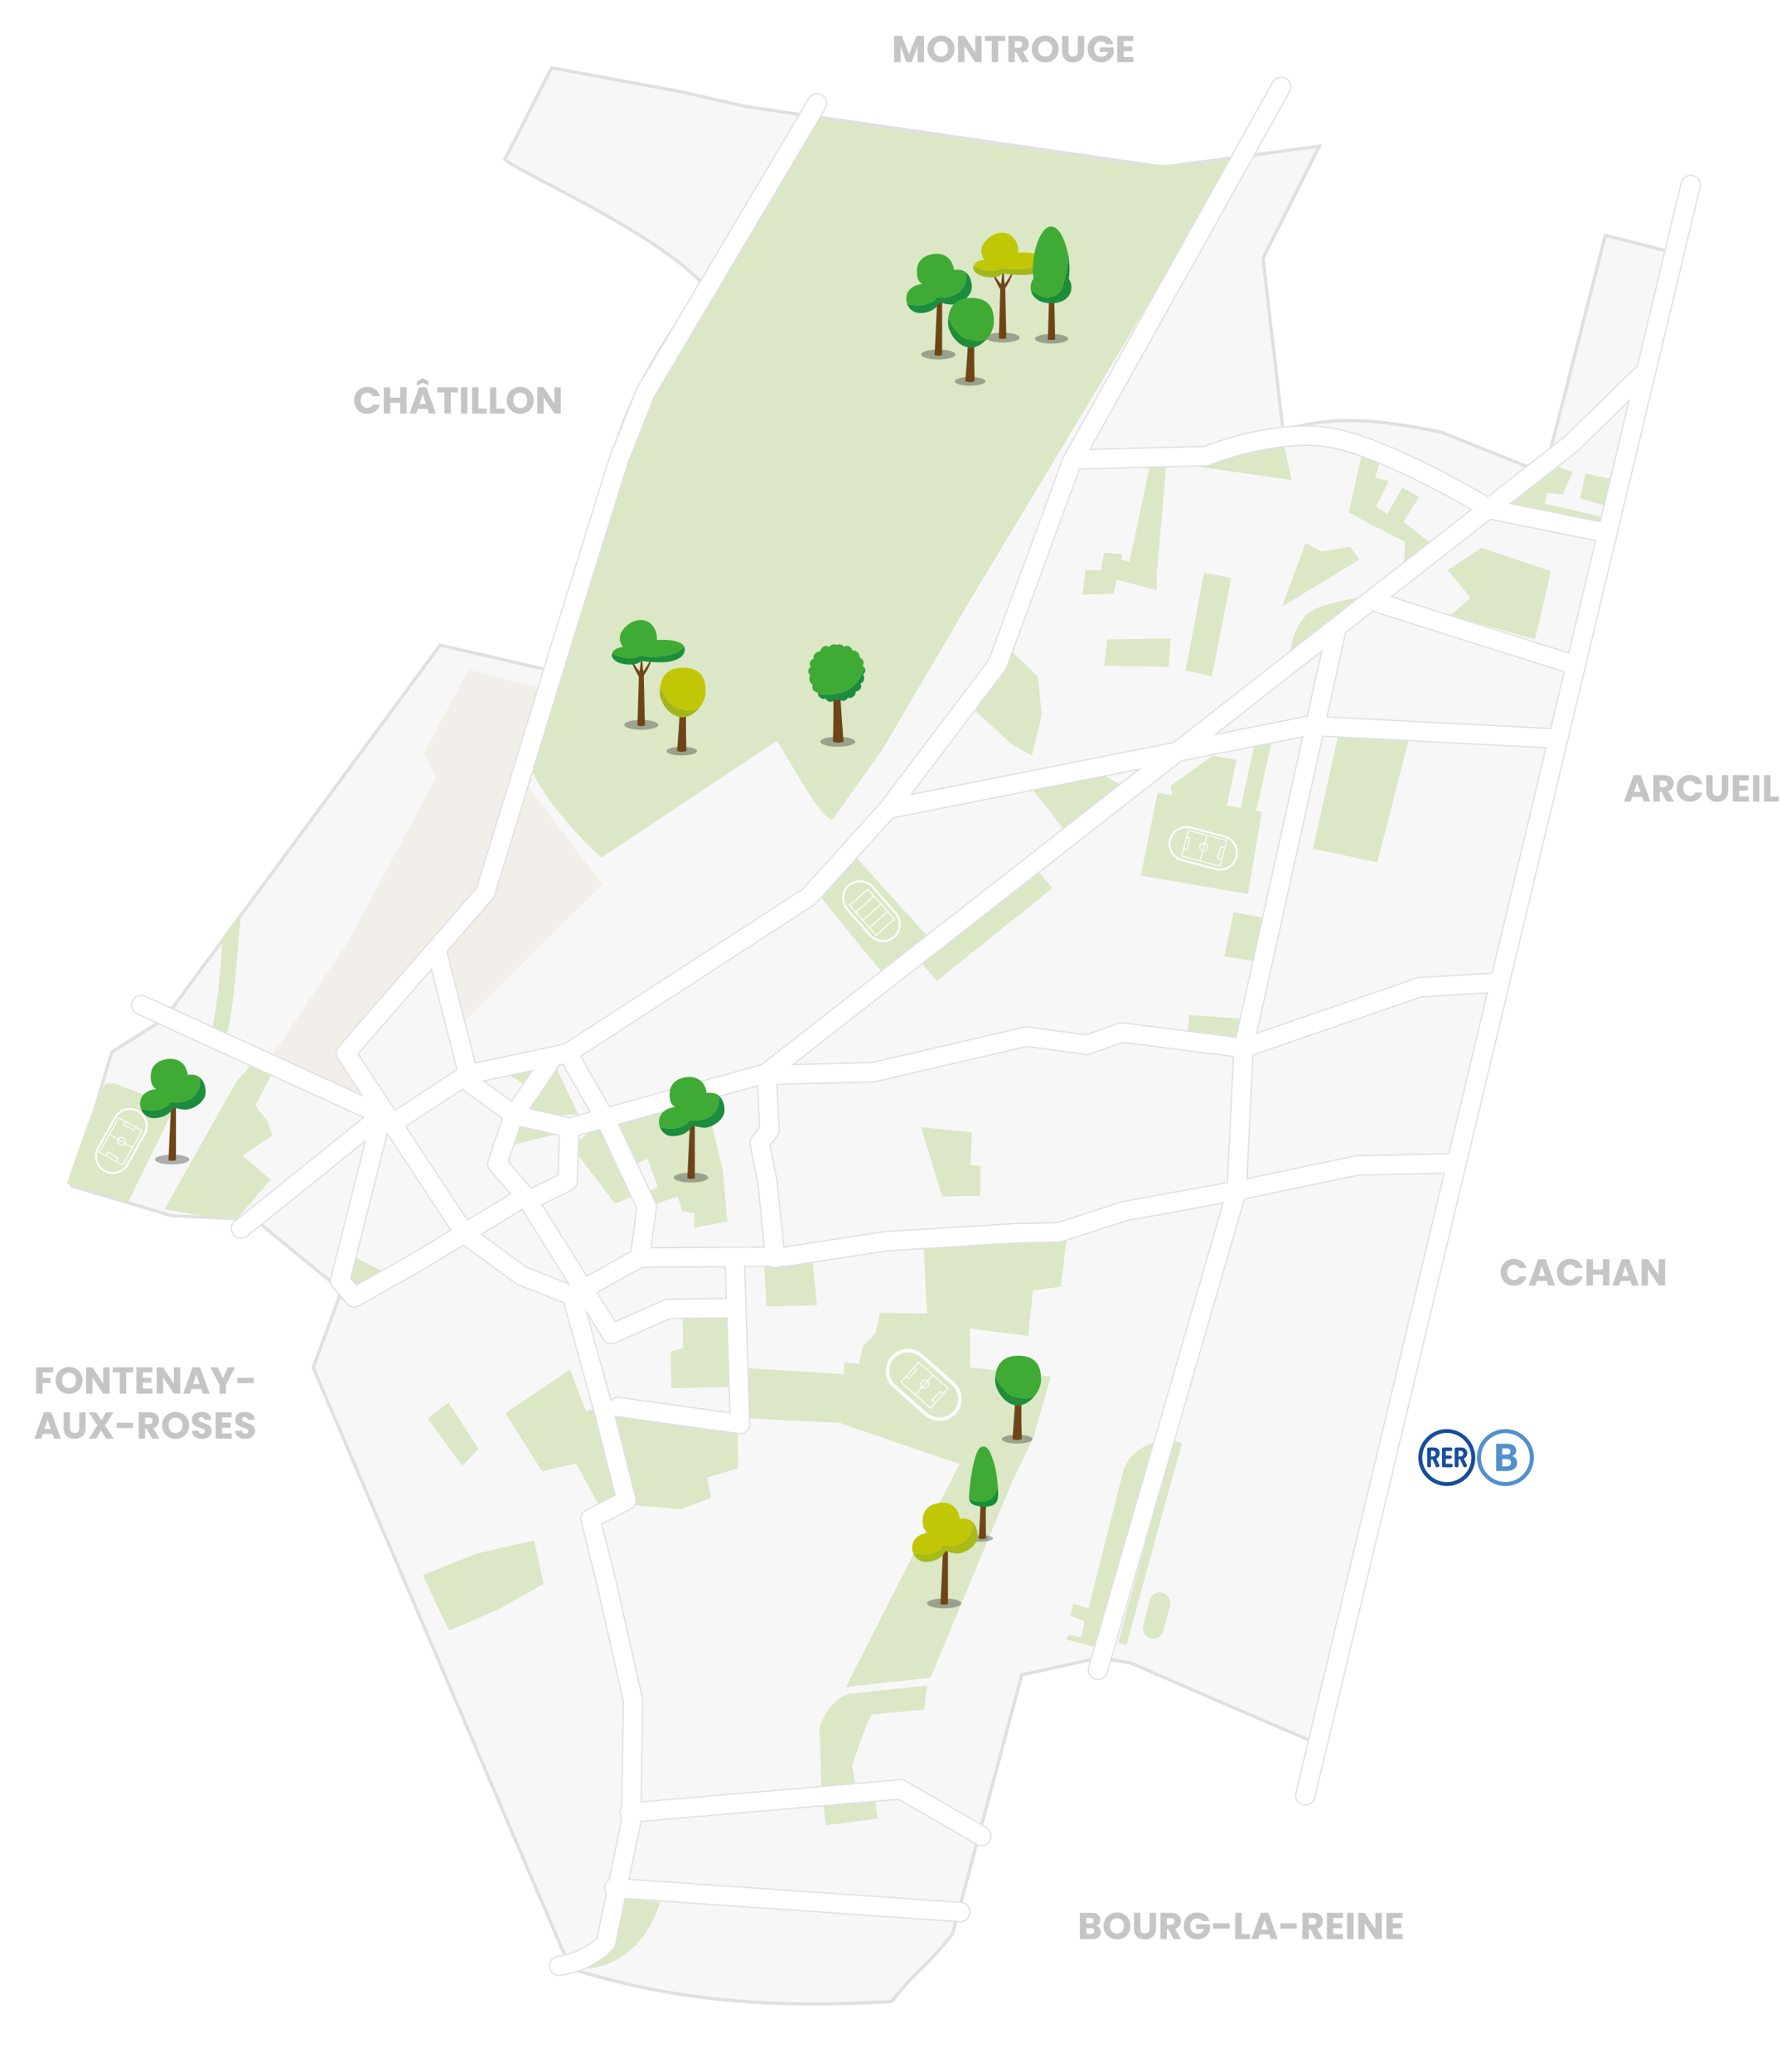 <svg width="552" height="642" viewBox="0 0 552 642" fill="none" xmlns="http://www.w3.org/2000/svg">
<path d="M16.499 423.708V425.3H13.177V427.02H15.663V428.565H13.177V431.864H11.19V423.708H16.499Z" fill="#C5C5C5"/>
<path d="M19.293 431.411C18.654 431.055 18.147 430.557 17.771 429.918C17.395 429.279 17.208 428.561 17.208 427.764C17.208 426.965 17.395 426.249 17.771 425.614C18.147 424.979 18.654 424.483 19.293 424.127C19.932 423.771 20.635 423.593 21.401 423.593C22.169 423.593 22.872 423.771 23.51 424.127C24.149 424.483 24.653 424.979 25.02 425.614C25.388 426.249 25.572 426.965 25.572 427.764C25.572 428.561 25.387 429.279 25.015 429.918C24.643 430.557 24.14 431.055 23.504 431.411C22.869 431.767 22.169 431.946 21.401 431.946C20.635 431.946 19.932 431.767 19.293 431.411ZM22.965 429.482C23.355 429.049 23.551 428.476 23.551 427.764C23.551 427.043 23.355 426.468 22.965 426.038C22.573 425.608 22.052 425.393 21.401 425.393C20.744 425.393 20.218 425.606 19.828 426.033C19.436 426.458 19.241 427.035 19.241 427.764C19.241 428.483 19.436 429.058 19.828 429.489C20.218 429.918 20.744 430.133 21.401 430.133C22.052 430.133 22.573 429.917 22.965 429.482Z" fill="#C5C5C5"/>
<path d="M33.972 431.864H31.985L28.662 426.834V431.864H26.676V423.708H28.662L31.985 428.763V423.708H33.972V431.864Z" fill="#C5C5C5"/>
<path d="M41.279 423.708V425.3H39.117V431.864H37.131V425.3H34.97V423.708H41.279Z" fill="#C5C5C5"/>
<path d="M44.264 425.3V426.95H46.924V428.483H44.264V430.272H47.273V431.864H42.278V423.708H47.273V425.3H44.264Z" fill="#C5C5C5"/>
<path d="M55.858 431.864H53.871L50.548 426.834V431.864H48.562V423.708H50.548L53.871 428.763V423.708H55.858V431.864Z" fill="#C5C5C5"/>
<path d="M62.375 430.424H59.332L58.844 431.864H56.764L59.715 423.708H62.015L64.966 431.864H62.863L62.375 430.424ZM61.864 428.89L60.853 425.905L59.854 428.89H61.864Z" fill="#C5C5C5"/>
<path d="M72.854 423.708L70.031 429.169V431.864H68.044V429.169L65.221 423.708H67.476L69.055 427.124L70.624 423.708H72.854Z" fill="#C5C5C5"/>
<path d="M78.65 426.961V428.611H73.539V426.961H78.65Z" fill="#C5C5C5"/>
<path d="M16.267 444.364H13.223L12.735 445.804H10.656L13.606 437.649H15.906L18.858 445.804H16.755L16.267 444.364ZM15.756 442.83L14.745 439.845L13.746 442.83H15.756Z" fill="#C5C5C5"/>
<path d="M21.704 437.649V442.528C21.704 443.017 21.824 443.392 22.064 443.655C22.304 443.919 22.657 444.051 23.121 444.051C23.586 444.051 23.942 443.919 24.19 443.655C24.438 443.392 24.562 443.017 24.562 442.528V437.649H26.548V442.517C26.548 443.245 26.393 443.86 26.084 444.364C25.774 444.868 25.358 445.247 24.835 445.503C24.312 445.758 23.729 445.886 23.086 445.886C22.444 445.886 21.868 445.76 21.361 445.509C20.854 445.257 20.453 444.877 20.159 444.37C19.864 443.863 19.718 443.245 19.718 442.517V437.649H21.704Z" fill="#C5C5C5"/>
<path d="M32.937 445.804L31.276 443.307L29.812 445.804H27.558L30.172 441.657L27.5 437.649H29.812L31.45 440.112L32.891 437.649H35.144L32.553 441.762L35.249 445.804H32.937Z" fill="#C5C5C5"/>
<path d="M41.243 440.902V442.552H36.131V440.902H41.243Z" fill="#C5C5C5"/>
<path d="M47.145 445.804L45.449 442.726H44.972V445.804H42.986V437.649H46.32C46.962 437.649 47.511 437.762 47.964 437.986C48.417 438.211 48.756 438.518 48.98 438.91C49.205 439.301 49.317 439.736 49.317 440.217C49.317 440.759 49.164 441.243 48.859 441.669C48.552 442.095 48.101 442.397 47.505 442.575L49.387 445.804H47.145ZM44.972 441.321H46.204C46.568 441.321 46.841 441.232 47.023 441.053C47.205 440.875 47.295 440.623 47.295 440.298C47.295 439.988 47.205 439.745 47.023 439.566C46.841 439.388 46.568 439.299 46.204 439.299H44.972V441.321Z" fill="#C5C5C5"/>
<path d="M52.308 445.351C51.67 444.996 51.162 444.497 50.786 443.859C50.411 443.219 50.223 442.501 50.223 441.704C50.223 440.906 50.411 440.189 50.786 439.554C51.162 438.92 51.67 438.424 52.308 438.067C52.948 437.711 53.65 437.533 54.417 437.533C55.184 437.533 55.887 437.711 56.525 438.067C57.165 438.424 57.668 438.92 58.036 439.554C58.404 440.189 58.588 440.906 58.588 441.704C58.588 442.501 58.402 443.219 58.03 443.859C57.658 444.497 57.155 444.996 56.52 445.351C55.884 445.708 55.184 445.886 54.417 445.886C53.65 445.886 52.948 445.708 52.308 445.351ZM55.98 443.423C56.371 442.989 56.567 442.416 56.567 441.704C56.567 440.984 56.371 440.408 55.98 439.979C55.589 439.548 55.068 439.334 54.417 439.334C53.759 439.334 53.234 439.547 52.843 439.973C52.452 440.398 52.256 440.975 52.256 441.704C52.256 442.424 52.452 442.999 52.843 443.429C53.234 443.859 53.759 444.073 54.417 444.073C55.068 444.073 55.589 443.857 55.98 443.423Z" fill="#C5C5C5"/>
<path d="M61.039 445.595C60.567 445.402 60.189 445.116 59.906 444.735C59.623 444.356 59.474 443.899 59.459 443.365H61.573C61.604 443.667 61.708 443.898 61.887 444.056C62.065 444.215 62.297 444.295 62.584 444.295C62.879 444.295 63.11 444.227 63.281 444.091C63.451 443.956 63.536 443.768 63.536 443.527C63.536 443.326 63.468 443.16 63.333 443.028C63.198 442.897 63.031 442.788 62.834 442.703C62.636 442.617 62.355 442.521 61.991 442.412C61.464 442.249 61.035 442.087 60.702 441.924C60.369 441.761 60.082 441.522 59.842 441.204C59.602 440.886 59.482 440.472 59.482 439.961C59.482 439.202 59.757 438.608 60.307 438.178C60.857 437.748 61.573 437.533 62.456 437.533C63.354 437.533 64.079 437.748 64.629 438.178C65.178 438.608 65.472 439.206 65.511 439.973H63.362C63.347 439.71 63.25 439.502 63.072 439.352C62.894 439.2 62.665 439.125 62.387 439.125C62.146 439.125 61.952 439.189 61.806 439.317C61.658 439.444 61.585 439.628 61.585 439.869C61.585 440.132 61.708 440.337 61.956 440.484C62.204 440.631 62.592 440.79 63.118 440.96C63.645 441.138 64.073 441.309 64.402 441.471C64.731 441.634 65.015 441.87 65.256 442.18C65.496 442.49 65.616 442.889 65.616 443.377C65.616 443.841 65.498 444.263 65.262 444.643C65.025 445.022 64.682 445.325 64.233 445.549C63.785 445.774 63.254 445.886 62.642 445.886C62.045 445.886 61.511 445.789 61.039 445.595Z" fill="#C5C5C5"/>
<path d="M68.822 439.241V440.89H71.483V442.424H68.822V444.213H71.831V445.804H66.836V437.649H71.831V439.241H68.822Z" fill="#C5C5C5"/>
<path d="M74.468 445.595C73.996 445.402 73.618 445.116 73.335 444.735C73.052 444.356 72.903 443.899 72.888 443.365H75.002C75.033 443.667 75.138 443.898 75.316 444.056C75.494 444.215 75.727 444.295 76.013 444.295C76.308 444.295 76.539 444.227 76.71 444.091C76.88 443.956 76.966 443.768 76.966 443.527C76.966 443.326 76.897 443.16 76.762 443.028C76.627 442.897 76.46 442.788 76.263 442.703C76.065 442.617 75.784 442.521 75.42 442.412C74.894 442.249 74.464 442.087 74.131 441.924C73.798 441.761 73.511 441.522 73.271 441.204C73.031 440.886 72.911 440.472 72.911 439.961C72.911 439.202 73.186 438.608 73.736 438.178C74.286 437.748 75.002 437.533 75.885 437.533C76.783 437.533 77.508 437.748 78.058 438.178C78.607 438.608 78.901 439.206 78.94 439.973H76.791C76.776 439.71 76.679 439.502 76.501 439.352C76.323 439.2 76.094 439.125 75.816 439.125C75.575 439.125 75.381 439.189 75.235 439.317C75.087 439.444 75.014 439.628 75.014 439.869C75.014 440.132 75.138 440.337 75.385 440.484C75.633 440.631 76.021 440.79 76.547 440.96C77.074 441.138 77.502 441.309 77.831 441.471C78.16 441.634 78.445 441.87 78.685 442.18C78.925 442.49 79.045 442.889 79.045 443.377C79.045 443.841 78.927 444.263 78.691 444.643C78.454 445.022 78.112 445.325 77.662 445.549C77.214 445.774 76.683 445.886 76.071 445.886C75.475 445.886 74.941 445.789 74.468 445.595Z" fill="#C5C5C5"/>
<path d="M340.775 597.439C341.061 597.807 341.205 598.227 341.205 598.699C341.205 599.381 340.966 599.921 340.491 600.32C340.014 600.719 339.35 600.918 338.498 600.918H334.699V592.763H338.37C339.199 592.763 339.847 592.953 340.316 593.332C340.785 593.712 341.019 594.227 341.019 594.878C341.019 595.357 340.893 595.756 340.641 596.074C340.389 596.391 340.055 596.613 339.637 596.736C340.109 596.837 340.488 597.071 340.775 597.439ZM336.686 596.062H337.987C338.312 596.062 338.562 595.991 338.736 595.848C338.91 595.704 338.997 595.493 338.997 595.214C338.997 594.935 338.91 594.722 338.736 594.575C338.562 594.428 338.312 594.354 337.987 594.354H336.686V596.062ZM338.922 599.088C339.104 598.938 339.195 598.719 339.195 598.432C339.195 598.146 339.1 597.921 338.91 597.759C338.721 597.596 338.459 597.515 338.126 597.515H336.686V599.315H338.15C338.483 599.315 338.74 599.24 338.922 599.088Z" fill="#C5C5C5"/>
<path d="M344.102 600.465C343.464 600.109 342.957 599.611 342.581 598.972C342.205 598.333 342.017 597.615 342.017 596.818C342.017 596.02 342.205 595.303 342.581 594.668C342.957 594.033 343.464 593.537 344.102 593.181C344.742 592.825 345.444 592.647 346.211 592.647C346.978 592.647 347.681 592.825 348.319 593.181C348.959 593.537 349.462 594.033 349.83 594.668C350.198 595.303 350.382 596.02 350.382 596.818C350.382 597.615 350.196 598.333 349.824 598.972C349.452 599.611 348.949 600.109 348.314 600.465C347.678 600.822 346.978 601 346.211 601C345.444 601 344.742 600.822 344.102 600.465ZM347.774 598.536C348.165 598.103 348.361 597.53 348.361 596.818C348.361 596.097 348.165 595.522 347.774 595.092C347.383 594.662 346.862 594.447 346.211 594.447C345.553 594.447 345.028 594.661 344.637 595.087C344.246 595.512 344.051 596.089 344.051 596.818C344.051 597.537 344.246 598.113 344.637 598.543C345.028 598.972 345.553 599.187 346.211 599.187C346.862 599.187 347.383 598.971 347.774 598.536Z" fill="#C5C5C5"/>
<path d="M353.437 592.763V597.642C353.437 598.13 353.557 598.506 353.797 598.769C354.037 599.032 354.39 599.164 354.854 599.164C355.319 599.164 355.675 599.032 355.923 598.769C356.171 598.506 356.295 598.13 356.295 597.642V592.763H358.281V597.63C358.281 598.359 358.126 598.974 357.817 599.478C357.507 599.981 357.091 600.361 356.568 600.617C356.045 600.872 355.462 601 354.819 601C354.177 601 353.601 600.873 353.094 600.622C352.587 600.37 352.186 599.991 351.892 599.484C351.597 598.976 351.451 598.359 351.451 597.63V592.763H353.437Z" fill="#C5C5C5"/>
<path d="M363.834 600.918L362.138 597.84H361.662V600.918H359.676V592.763H363.009C363.652 592.763 364.201 592.875 364.654 593.1C365.107 593.324 365.445 593.632 365.67 594.024C365.894 594.415 366.007 594.85 366.007 595.331C366.007 595.873 365.854 596.357 365.548 596.783C365.242 597.208 364.791 597.511 364.195 597.689L366.077 600.918H363.834ZM361.662 596.434H362.894C363.257 596.434 363.53 596.345 363.713 596.167C363.894 595.989 363.985 595.737 363.985 595.412C363.985 595.102 363.894 594.858 363.713 594.68C363.53 594.502 363.257 594.413 362.894 594.413H361.662V596.434Z" fill="#C5C5C5"/>
<path d="M372.663 595.342C372.516 595.071 372.305 594.864 372.03 594.721C371.756 594.577 371.432 594.506 371.06 594.506C370.418 594.506 369.902 594.716 369.515 595.139C369.128 595.561 368.935 596.124 368.935 596.829C368.935 597.58 369.137 598.167 369.544 598.589C369.951 599.011 370.51 599.222 371.223 599.222C371.711 599.222 372.123 599.098 372.461 598.85C372.797 598.603 373.043 598.246 373.198 597.782H370.677V596.318H374.999V598.165C374.851 598.66 374.602 599.122 374.249 599.548C373.897 599.973 373.449 600.318 372.907 600.582C372.365 600.845 371.753 600.976 371.072 600.976C370.266 600.976 369.548 600.801 368.917 600.448C368.286 600.096 367.794 599.605 367.441 598.978C367.089 598.351 366.913 597.635 366.913 596.829C366.913 596.024 367.089 595.306 367.441 594.674C367.794 594.043 368.284 593.551 368.911 593.199C369.538 592.846 370.255 592.67 371.06 592.67C372.036 592.67 372.859 592.906 373.529 593.379C374.199 593.851 374.642 594.506 374.859 595.342H372.663Z" fill="#C5C5C5"/>
<path d="M381.097 596.015V597.665H375.986V596.015H381.097Z" fill="#C5C5C5"/>
<path d="M384.827 599.385H387.429V600.918H382.84V592.763H384.827V599.385Z" fill="#C5C5C5"/>
<path d="M393.458 599.478H390.415L389.927 600.918H387.847L390.798 592.763H393.098L396.049 600.918H393.946L393.458 599.478ZM392.947 597.944L391.937 594.959L390.937 597.944H392.947Z" fill="#C5C5C5"/>
<path d="M401.938 596.015V597.665H396.826V596.015H401.938Z" fill="#C5C5C5"/>
<path d="M407.84 600.918L406.144 597.84H405.667V600.918H403.681V592.763H407.015C407.657 592.763 408.206 592.875 408.659 593.1C409.112 593.324 409.451 593.632 409.675 594.024C409.9 594.415 410.012 594.85 410.012 595.331C410.012 595.873 409.859 596.357 409.554 596.783C409.247 597.208 408.796 597.511 408.2 597.689L410.082 600.918H407.84ZM405.667 596.434H406.899C407.263 596.434 407.536 596.345 407.718 596.167C407.9 595.989 407.99 595.737 407.99 595.412C407.99 595.102 407.9 594.858 407.718 594.68C407.536 594.502 407.263 594.413 406.899 594.413H405.667V596.434Z" fill="#C5C5C5"/>
<path d="M413.241 594.354V596.004H415.902V597.537H413.241V599.327H416.25V600.918H411.255V592.763H416.25V594.354H413.241Z" fill="#C5C5C5"/>
<path d="M419.527 592.763V600.918H417.54V592.763H419.527Z" fill="#C5C5C5"/>
<path d="M428.263 600.918H426.276L422.954 595.888V600.918H420.967V592.763H422.954L426.276 597.817V592.763H428.263V600.918Z" fill="#C5C5C5"/>
<path d="M431.689 594.354V596.004H434.349V597.537H431.689V599.327H434.698V600.918H429.703V592.763H434.698V594.354H431.689Z" fill="#C5C5C5"/>
<path d="M110.29 121.923C110.639 121.292 111.125 120.8 111.749 120.447C112.372 120.095 113.079 119.919 113.868 119.919C114.837 119.919 115.665 120.175 116.355 120.686C117.044 121.197 117.505 121.894 117.737 122.777H115.553C115.39 122.436 115.16 122.177 114.862 121.998C114.564 121.821 114.225 121.731 113.845 121.731C113.234 121.731 112.738 121.945 112.358 122.37C111.979 122.796 111.789 123.365 111.789 124.078C111.789 124.79 111.979 125.36 112.358 125.786C112.738 126.212 113.234 126.425 113.845 126.425C114.225 126.425 114.564 126.336 114.862 126.158C115.16 125.979 115.39 125.72 115.553 125.379H117.737C117.505 126.262 117.044 126.957 116.355 127.464C115.665 127.972 114.837 128.225 113.868 128.225C113.079 128.225 112.372 128.049 111.749 127.697C111.125 127.344 110.639 126.854 110.29 126.227C109.942 125.6 109.768 124.884 109.768 124.078C109.768 123.273 109.942 122.554 110.29 121.923Z" fill="#C5C5C5"/>
<path d="M126.02 120.012V128.167H124.034V124.81H120.943V128.167H118.957V120.012H120.943V123.207H124.034V120.012H126.02Z" fill="#C5C5C5"/>
<path d="M132.526 126.727H129.482L128.994 128.167H126.914L129.865 120.012H132.165L135.116 128.167H133.013L132.526 126.727ZM131.015 118.595L129.214 119.547V118.176L131.015 117.259L132.816 118.176V119.547L131.015 118.595ZM132.014 125.193L131.004 122.207L130.005 125.193H132.014Z" fill="#C5C5C5"/>
<path d="M141.878 120.012V121.603H139.717V128.167H137.73V121.603H135.569V120.012H141.878Z" fill="#C5C5C5"/>
<path d="M144.862 120.012V128.167H142.876V120.012H144.862Z" fill="#C5C5C5"/>
<path d="M148.289 126.634H150.892V128.167H146.303V120.012H148.289V126.634Z" fill="#C5C5C5"/>
<path d="M153.831 126.634H156.434V128.167H151.845V120.012H153.831V126.634Z" fill="#C5C5C5"/>
<path d="M159.134 127.714C158.496 127.358 157.988 126.86 157.612 126.221C157.237 125.582 157.049 124.864 157.049 124.066C157.049 123.269 157.237 122.552 157.612 121.917C157.988 121.282 158.496 120.787 159.134 120.43C159.774 120.074 160.476 119.896 161.243 119.896C162.01 119.896 162.713 120.074 163.351 120.43C163.991 120.787 164.494 121.282 164.862 121.917C165.23 122.552 165.414 123.269 165.414 124.066C165.414 124.864 165.228 125.582 164.856 126.221C164.484 126.86 163.981 127.358 163.346 127.714C162.71 128.07 162.01 128.249 161.243 128.249C160.476 128.249 159.774 128.07 159.134 127.714ZM162.806 125.786C163.197 125.352 163.393 124.779 163.393 124.066C163.393 123.346 163.197 122.771 162.806 122.341C162.415 121.911 161.893 121.697 161.243 121.697C160.585 121.697 160.06 121.91 159.669 122.336C159.278 122.761 159.082 123.338 159.082 124.066C159.082 124.786 159.278 125.362 159.669 125.792C160.06 126.221 160.585 126.436 161.243 126.436C161.893 126.436 162.415 126.22 162.806 125.786Z" fill="#C5C5C5"/>
<path d="M173.813 128.167H171.826L168.503 123.137V128.167H166.517V120.012H168.503L171.826 125.066V120.012H173.813V128.167Z" fill="#C5C5C5"/>
<path d="M286.37 11.116V19.271H284.383V14.38L282.559 19.271H280.956L279.121 14.369V19.271H277.134V11.116H279.481L281.77 16.762L284.034 11.116H286.37Z" fill="#C5C5C5"/>
<path d="M289.546 18.818C288.908 18.462 288.401 17.964 288.025 17.325C287.649 16.686 287.461 15.968 287.461 15.171C287.461 14.373 287.649 13.656 288.025 13.021C288.401 12.386 288.908 11.891 289.546 11.534C290.186 11.178 290.888 11 291.655 11C292.422 11 293.125 11.178 293.764 11.534C294.403 11.891 294.906 12.386 295.274 13.021C295.642 13.656 295.826 14.373 295.826 15.171C295.826 15.968 295.64 16.686 295.268 17.325C294.896 17.964 294.393 18.462 293.758 18.818C293.123 19.174 292.422 19.353 291.655 19.353C290.888 19.353 290.186 19.174 289.546 18.818ZM293.218 16.89C293.609 16.456 293.805 15.883 293.805 15.171C293.805 14.45 293.609 13.875 293.218 13.445C292.827 13.015 292.306 12.801 291.655 12.801C290.997 12.801 290.472 13.014 290.081 13.44C289.69 13.865 289.495 14.442 289.495 15.171C289.495 15.89 289.69 16.466 290.081 16.896C290.472 17.325 290.997 17.54 291.655 17.54C292.306 17.54 292.827 17.324 293.218 16.89Z" fill="#C5C5C5"/>
<path d="M304.225 19.271H302.238L298.916 14.241V19.271H296.93V11.116H298.916L302.238 16.17V11.116H304.225V19.271Z" fill="#C5C5C5"/>
<path d="M311.533 11.116V12.707H309.372V19.271H307.386V12.707H305.224V11.116H311.533Z" fill="#C5C5C5"/>
<path d="M316.691 19.271L314.995 16.193H314.518V19.271H312.532V11.116H315.866C316.508 11.116 317.057 11.229 317.51 11.453C317.963 11.677 318.302 11.985 318.526 12.376C318.751 12.768 318.863 13.203 318.863 13.684C318.863 14.226 318.71 14.71 318.405 15.136C318.098 15.562 317.647 15.864 317.051 16.042L318.933 19.271H316.691ZM314.518 14.787H315.75C316.114 14.787 316.387 14.698 316.569 14.52C316.751 14.342 316.842 14.09 316.842 13.764C316.842 13.455 316.751 13.211 316.569 13.033C316.387 12.855 316.114 12.766 315.75 12.766H314.518V14.787Z" fill="#C5C5C5"/>
<path d="M321.854 18.818C321.215 18.462 320.708 17.964 320.332 17.325C319.957 16.686 319.769 15.968 319.769 15.171C319.769 14.373 319.957 13.656 320.332 13.021C320.708 12.386 321.215 11.891 321.854 11.534C322.493 11.178 323.195 11 323.962 11C324.729 11 325.432 11.178 326.07 11.534C326.71 11.891 327.213 12.386 327.581 13.021C327.949 13.656 328.133 14.373 328.133 15.171C328.133 15.968 327.947 16.686 327.575 17.325C327.203 17.964 326.7 18.462 326.065 18.818C325.429 19.174 324.729 19.353 323.962 19.353C323.195 19.353 322.493 19.174 321.854 18.818ZM325.525 16.89C325.915 16.456 326.112 15.883 326.112 15.171C326.112 14.45 325.915 13.875 325.525 13.445C325.133 13.015 324.613 12.801 323.962 12.801C323.304 12.801 322.779 13.014 322.388 13.44C321.997 13.865 321.802 14.442 321.802 15.171C321.802 15.89 321.997 16.466 322.388 16.896C322.779 17.325 323.304 17.54 323.962 17.54C324.613 17.54 325.133 17.324 325.525 16.89Z" fill="#C5C5C5"/>
<path d="M331.188 11.116V15.995C331.188 16.483 331.308 16.859 331.549 17.122C331.789 17.386 332.141 17.517 332.606 17.517C333.071 17.517 333.427 17.386 333.675 17.122C333.923 16.859 334.046 16.483 334.046 15.995V11.116H336.033V15.984C336.033 16.712 335.878 17.327 335.568 17.831C335.259 18.334 334.842 18.714 334.32 18.969C333.797 19.225 333.213 19.353 332.571 19.353C331.928 19.353 331.353 19.227 330.846 18.975C330.338 18.723 329.938 18.344 329.644 17.837C329.349 17.329 329.202 16.712 329.202 15.984V11.116H331.188Z" fill="#C5C5C5"/>
<path d="M342.84 13.695C342.693 13.424 342.481 13.217 342.207 13.073C341.932 12.93 341.609 12.858 341.237 12.858C340.594 12.858 340.079 13.07 339.691 13.492C339.304 13.914 339.111 14.477 339.111 15.182C339.111 15.933 339.314 16.52 339.721 16.942C340.127 17.364 340.687 17.575 341.4 17.575C341.887 17.575 342.3 17.451 342.637 17.203C342.973 16.956 343.22 16.599 343.374 16.135H340.853V14.671H345.175V16.518C345.028 17.014 344.778 17.475 344.425 17.901C344.073 18.326 343.626 18.671 343.084 18.935C342.541 19.198 341.93 19.329 341.248 19.329C340.443 19.329 339.725 19.153 339.093 18.801C338.462 18.448 337.97 17.959 337.618 17.331C337.265 16.704 337.089 15.988 337.089 15.182C337.089 14.377 337.265 13.658 337.618 13.027C337.97 12.396 338.46 11.904 339.088 11.552C339.715 11.199 340.431 11.023 341.237 11.023C342.212 11.023 343.036 11.259 343.705 11.732C344.375 12.204 344.818 12.858 345.036 13.695H342.84Z" fill="#C5C5C5"/>
<path d="M348.265 12.707V14.357H350.925V15.89H348.265V17.68H351.274V19.271H346.279V11.116H351.274V12.707H348.265Z" fill="#C5C5C5"/>
<path d="M508.942 246.945H505.898L505.41 248.385H503.331L506.281 240.23H508.581L511.532 248.385H509.43L508.942 246.945ZM508.43 245.411L507.42 242.426L506.421 245.411H508.43Z" fill="#C5C5C5"/>
<path d="M516.586 248.385L514.89 245.307H514.413V248.385H512.427V240.23H515.761C516.403 240.23 516.952 240.343 517.405 240.567C517.858 240.792 518.197 241.1 518.421 241.491C518.646 241.882 518.758 242.318 518.758 242.798C518.758 243.34 518.605 243.824 518.3 244.25C517.993 244.676 517.542 244.978 516.946 245.156L518.828 248.385H516.586ZM514.413 243.901H515.645C516.009 243.901 516.282 243.812 516.464 243.634C516.646 243.456 516.737 243.204 516.737 242.879C516.737 242.569 516.646 242.325 516.464 242.147C516.282 241.969 516.009 241.88 515.645 241.88H514.413V243.901Z" fill="#C5C5C5"/>
<path d="M520.187 242.141C520.535 241.51 521.022 241.018 521.645 240.666C522.269 240.314 522.975 240.137 523.765 240.137C524.733 240.137 525.562 240.393 526.252 240.904C526.94 241.415 527.402 242.112 527.634 242.995H525.449C525.287 242.654 525.056 242.395 524.758 242.217C524.46 242.039 524.121 241.95 523.742 241.95C523.13 241.95 522.634 242.163 522.255 242.589C521.876 243.014 521.686 243.584 521.686 244.296C521.686 245.009 521.876 245.578 522.255 246.004C522.634 246.43 523.13 246.643 523.742 246.643C524.121 246.643 524.46 246.554 524.758 246.376C525.056 246.198 525.287 245.938 525.449 245.597H527.634C527.402 246.48 526.94 247.176 526.252 247.683C525.562 248.19 524.733 248.443 523.765 248.443C522.975 248.443 522.269 248.268 521.645 247.915C521.022 247.563 520.535 247.073 520.187 246.446C519.839 245.818 519.664 245.102 519.664 244.296C519.664 243.491 519.839 242.773 520.187 242.141Z" fill="#C5C5C5"/>
<path d="M530.805 240.23V245.109C530.805 245.597 530.925 245.973 531.166 246.236C531.405 246.5 531.758 246.631 532.222 246.631C532.687 246.631 533.043 246.5 533.291 246.236C533.539 245.973 533.663 245.597 533.663 245.109V240.23H535.649V245.098C535.649 245.826 535.495 246.441 535.185 246.945C534.875 247.448 534.459 247.828 533.936 248.084C533.414 248.339 532.83 248.467 532.187 248.467C531.545 248.467 530.97 248.341 530.462 248.089C529.955 247.838 529.555 247.458 529.26 246.951C528.966 246.443 528.819 245.826 528.819 245.098V240.23H530.805Z" fill="#C5C5C5"/>
<path d="M539.029 241.822V243.472H541.69V245.005H539.029V246.794H542.038V248.385H537.043V240.23H542.038V241.822H539.029Z" fill="#C5C5C5"/>
<path d="M545.314 240.23V248.385H543.328V240.23H545.314Z" fill="#C5C5C5"/>
<path d="M548.741 246.852H551.344V248.385H546.755V240.23H548.741V246.852Z" fill="#C5C5C5"/>
<path d="M465.659 392.117C466.008 391.486 466.493 390.994 467.117 390.642C467.741 390.289 468.447 390.113 469.237 390.113C470.206 390.113 471.034 390.368 471.723 390.88C472.412 391.391 472.873 392.088 473.106 392.971H470.922C470.759 392.63 470.528 392.371 470.231 392.193C469.933 392.014 469.593 391.925 469.214 391.925C468.602 391.925 468.106 392.138 467.727 392.565C467.347 392.99 467.158 393.56 467.158 394.272C467.158 394.984 467.347 395.554 467.727 395.979C468.106 396.406 468.602 396.619 469.214 396.619C469.593 396.619 469.933 396.53 470.231 396.351C470.528 396.173 470.759 395.914 470.922 395.573H473.106C472.873 396.456 472.412 397.151 471.723 397.658C471.034 398.166 470.206 398.419 469.237 398.419C468.447 398.419 467.741 398.243 467.117 397.891C466.493 397.538 466.008 397.048 465.659 396.421C465.31 395.794 465.136 395.077 465.136 394.272C465.136 393.466 465.31 392.748 465.659 392.117Z" fill="#C5C5C5"/>
<path d="M479.402 396.921H476.359L475.871 398.361H473.791L476.742 390.206H479.042L481.993 398.361H479.89L479.402 396.921ZM478.891 395.387L477.88 392.402L476.881 395.387H478.891Z" fill="#C5C5C5"/>
<path d="M483.073 392.117C483.422 391.486 483.908 390.994 484.531 390.642C485.155 390.289 485.862 390.113 486.652 390.113C487.619 390.113 488.448 390.368 489.138 390.88C489.827 391.391 490.288 392.088 490.52 392.97H488.336C488.174 392.63 487.943 392.371 487.644 392.193C487.346 392.014 487.007 391.925 486.628 391.925C486.016 391.925 485.52 392.138 485.141 392.564C484.762 392.99 484.572 393.56 484.572 394.272C484.572 394.984 484.762 395.554 485.141 395.979C485.52 396.406 486.016 396.619 486.628 396.619C487.007 396.619 487.346 396.53 487.644 396.351C487.943 396.173 488.174 395.914 488.336 395.573H490.52C490.288 396.456 489.827 397.151 489.138 397.658C488.448 398.166 487.619 398.419 486.652 398.419C485.862 398.419 485.155 398.243 484.531 397.891C483.908 397.538 483.422 397.048 483.073 396.421C482.725 395.794 482.551 395.077 482.551 394.272C482.551 393.466 482.725 392.748 483.073 392.117Z" fill="#C5C5C5"/>
<path d="M498.803 390.206V398.361H496.817V395.004H493.726V398.361H491.74V390.206H493.726V393.401H496.817V390.206H498.803Z" fill="#C5C5C5"/>
<path d="M505.308 396.921H502.265L501.777 398.361H499.697L502.648 390.206H504.948L507.899 398.361H505.796L505.308 396.921ZM504.797 395.387L503.787 392.402L502.787 395.387H504.797Z" fill="#C5C5C5"/>
<path d="M516.089 398.361H514.102L510.78 393.331V398.361H508.794V390.206H510.78L514.102 395.26V390.206H516.089V398.361Z" fill="#C5C5C5"/>
<path d="M457.245 451.719C457.245 446.823 453.142 442.853 448.445 442.853C443.571 442.853 439.6 446.823 439.6 451.719C439.6 456.548 443.571 460.498 448.445 460.498C453.32 460.498 457.245 456.593 457.245 451.719ZM456.032 451.719C456.032 455.866 452.613 459.284 448.446 459.284C444.255 459.284 440.814 455.887 440.814 451.719C440.814 447.508 444.255 444.044 448.446 444.044C452.613 444.044 456.032 447.529 456.032 451.719ZM454.753 450.307C454.753 449.117 453.871 448.565 453.01 448.565H451.356C451.048 448.565 450.871 448.808 450.871 449.073V454.255C450.871 454.565 451.18 454.72 451.467 454.72C451.797 454.72 452.062 454.565 452.062 454.255V452.249H452.569L453.562 454.477C453.65 454.653 453.804 454.72 453.981 454.72C454.335 454.72 454.841 454.389 454.643 453.991L453.694 452.006C454.267 451.719 454.753 451.212 454.753 450.307ZM450.276 454.146C450.276 453.881 450.099 453.595 449.791 453.595H448.114V452.072H449.504C449.813 452.072 449.988 451.807 449.988 451.565C449.988 451.301 449.813 451.058 449.504 451.058H448.114V449.668H449.659C449.967 449.668 450.144 449.359 450.144 449.117C450.144 448.853 449.967 448.565 449.659 448.565H447.409C447.1 448.565 446.924 448.808 446.924 449.073V454.234C446.924 454.543 447.232 454.697 447.52 454.697H449.791C450.099 454.697 450.276 454.389 450.276 454.146ZM446.217 450.307C446.217 449.117 445.335 448.565 444.475 448.565H442.821C442.512 448.565 442.336 448.808 442.336 449.073V454.255C442.336 454.565 442.645 454.72 442.931 454.72C443.263 454.72 443.526 454.565 443.526 454.255V452.249H444.035L445.027 454.477C445.115 454.653 445.27 454.72 445.445 454.72C445.799 454.72 446.306 454.389 446.107 453.991L445.159 452.006C445.733 451.719 446.217 451.212 446.217 450.307ZM453.518 450.441C453.518 451.191 452.834 451.367 452.416 451.367H452.062V449.58H452.481C453.033 449.58 453.518 449.823 453.518 450.441ZM444.983 450.441C444.983 451.191 444.298 451.367 443.88 451.367H443.526V449.58H443.946C444.498 449.58 444.983 449.823 444.983 450.441Z" fill="#174D9C"/>
<path d="M457.764 451.674C457.764 446.8 461.713 442.853 466.587 442.853C471.459 442.853 475.408 446.8 475.408 451.674C475.408 456.547 471.459 460.498 466.586 460.498C461.713 460.498 457.764 456.547 457.764 451.674Z" fill="#4F90CD"/>
<path d="M459.006 451.674C459.006 447.483 462.4 444.088 466.587 444.088C470.773 444.088 474.167 447.484 474.167 451.674C474.167 455.864 470.773 459.264 466.587 459.264C462.401 459.264 459.006 455.864 459.006 451.674Z" fill="white"/>
<path d="M470.205 453.235C470.205 452.04 469.479 451.347 468.581 451.225V451.202C469.241 451.082 469.927 450.424 469.927 449.552C469.927 447.723 468.25 447.412 466.877 447.412H463.721V455.853H466.744C468.343 455.853 470.205 455.362 470.205 453.235ZM468.158 449.803C468.158 450.773 467.167 450.759 466.534 450.759H465.596V448.823H466.507C467.114 448.823 468.158 448.798 468.158 449.803ZM468.329 453.186C468.329 454.287 467.563 454.454 466.692 454.454H465.597V452.099H466.587C467.208 452.099 468.329 452.135 468.329 453.186Z" fill="#4F90CD"/>
<g filter="url(#filter0_d_127_1014)">
<path fill-rule="evenodd" clip-rule="evenodd" d="M231.101 33.009L360.476 51.777L408.948 45.288L391.442 79.999L397.682 133.517C411.601 128.893 425.275 129.498 446.858 133.979L476.399 145.791L479.605 143.218L497.553 72.911L518.673 78.322L408.446 540.39L381.96 529.026L350.374 515.317L340.524 513.746L316.691 519.029L295.219 599.379C285.355 611.467 286.162 608.182 276.299 620.271C243.026 622.114 212.005 621.06 176.799 610.024L97.059 423.824L105.868 399.93L79.107 377.929L53.176 376.733L22.333 367.564L34.639 326.026L51.009 315.689L136.402 199.911L172.399 208.217L189.639 143.5C189.639 143.5 191.954 122.601 218.32 88.397C201.911 71.077 162.588 54.421 156.476 49.441L170.953 21L211.457 28.501L231.101 33.009Z" fill="#F8F7F7" stroke="#E0E0E0" stroke-miterlimit="10"/>
<path fill-rule="evenodd" clip-rule="evenodd" d="M502.374 148.985L491.366 146.783L489.714 154.489L499.622 157.241C499.622 157.241 503.474 148.985 502.374 148.985Z" fill="#DCE7C6"/>
<path fill-rule="evenodd" clip-rule="evenodd" d="M481.582 144.088C481.582 144.234 487.411 146.275 487.411 146.275L484.351 153.269L479.688 152.688L478.667 156.038L499.361 160.849L498.633 166.533L463.365 157.497C463.365 157.497 481.582 143.944 481.582 144.088Z" fill="#DCE7C6"/>
<path fill-rule="evenodd" clip-rule="evenodd" d="M448.646 176.735L459.138 169.74L480.708 177.025L475.751 198.158L449.519 190.725L455.786 185.333C455.786 185.333 448.936 176.879 448.646 176.735Z" fill="#DCE7C6"/>
<path fill-rule="evenodd" clip-rule="evenodd" d="M370.675 144.526L400.357 148.753L397.395 135.221C397.395 135.221 378.605 139.749 371.139 141.884C368.219 142.719 370.585 144.514 370.675 144.526Z" fill="#DCE7C6"/>
<path fill-rule="evenodd" clip-rule="evenodd" d="M422.267 139.862L418.04 158.809L424.161 162.161L435.383 167.845L435.238 174.694L444.273 169.011L434.945 161.723L439.901 153.998L434.654 151.084L429.991 159.245L426.493 157.059L430.427 149.043L426.201 148.023L428.094 141.612C428.094 141.612 422.267 139.425 422.267 139.862Z" fill="#DCE7C6"/>
<path fill-rule="evenodd" clip-rule="evenodd" d="M404.632 168.281L397.346 187.955L421.392 173.381L418.477 169.447L409.587 170.904L404.632 168.281Z" fill="#DCE7C6"/>
<path fill-rule="evenodd" clip-rule="evenodd" d="M373.153 177.463L381.606 179.065L375.63 209.525L367.468 207.776C367.468 207.776 373.153 177.608 373.153 177.463Z" fill="#DCE7C6"/>
<path fill-rule="evenodd" clip-rule="evenodd" d="M400.715 203.021L423.247 185.995L422.495 184.893C422.495 184.893 412.064 186.643 407.691 188.685C400.729 191.702 398.652 204.579 400.715 203.021Z" fill="#DCE7C6"/>
<path fill-rule="evenodd" clip-rule="evenodd" d="M362.951 197.866L343.131 198.158L342.256 206.319L362.222 206.61C362.222 206.61 362.806 197.721 362.951 197.866Z" fill="#DCE7C6"/>
<path fill-rule="evenodd" clip-rule="evenodd" d="M312.525 200.927L321.707 209.671L322.873 221.621L319.813 234.156L313.399 230.512L300.283 218.415L306.697 210.982L309.174 205.882C309.174 205.882 312.671 200.927 312.525 200.927Z" fill="#DCE7C6"/>
<path fill-rule="evenodd" clip-rule="evenodd" d="M363.242 246.396L362.806 243.483L375.922 234.156L383.208 235.467L380.075 250.673C380.075 250.673 363.097 246.541 363.242 246.396Z" fill="#DCE7C6"/>
<path fill-rule="evenodd" clip-rule="evenodd" d="M353.547 271.373L386.78 277.001L391.078 251.574L358.793 245.645L353.547 271.373Z" fill="#DCE7C6"/>
<path fill-rule="evenodd" clip-rule="evenodd" d="M391.078 284.289L382.335 282.686L379.419 296.386L389.476 297.988C389.476 297.988 391.078 283.998 391.078 284.289Z" fill="#DCE7C6"/>
<path d="M414.725 227.99L406.94 263.011L426.904 267.251L436.798 228.559L414.725 227.99Z" fill="#DCE7C6"/>
<path fill-rule="evenodd" clip-rule="evenodd" d="M253.592 276.677L264.349 264.585L287.718 290.437L273.956 301.996C273.956 301.996 253.226 277.089 253.592 276.677Z" fill="#DCE7C6"/>
<path fill-rule="evenodd" clip-rule="evenodd" d="M53.896 343.51L39.64 372.716C39.64 372.716 20.656 366.551 20.656 367.031C20.656 367.407 27.409 345.815 32.192 336.619C32.293 336.423 32.413 336.238 32.547 336.058C32.547 336.058 34.327 335.185 36.535 336.157C38.744 337.127 54.291 342.517 54.291 342.517L53.896 343.51Z" fill="#DCE7C6"/>
<path fill-rule="evenodd" clip-rule="evenodd" d="M73.322 335.074L51.016 374.67C50.898 374.879 61.25 376.372 64.615 377.092C67.981 377.815 73.721 377.415 73.721 377.415L83.847 365.554L75.193 358.102L84.328 351.851L83.127 347.765L79.135 342.598L85.168 331.105L79.453 328.111L73.322 335.074Z" fill="#DCE7C6"/>
<path fill-rule="evenodd" clip-rule="evenodd" d="M155.725 331.659L169.908 327.812L163.658 336.707C163.658 336.707 155.725 331.898 155.725 331.659Z" fill="#DCE7C6"/>
<path fill-rule="evenodd" clip-rule="evenodd" d="M171.83 329.254L160.773 342.958L166.543 345.842L179.283 345.361L171.109 328.292C171.109 328.292 172.312 328.772 171.83 329.254Z" fill="#DCE7C6"/>
<path fill-rule="evenodd" clip-rule="evenodd" d="M187.002 347.334L177.119 355.216L190.582 373.007L198.996 369.64L187.002 347.334Z" fill="#DCE7C6"/>
<path fill-rule="evenodd" clip-rule="evenodd" d="M188.659 346.081L218.467 339.831L223.997 362.427L225.439 378.535L215.102 380.459L215.342 375.891L211.496 375.409L210.053 370.842L200.438 373.967L199.26 369.971L203.905 367.815L200.692 359.057L195.787 361.196C195.787 361.196 188.418 346.562 188.659 346.081Z" fill="#DCE7C6"/>
<path fill-rule="evenodd" clip-rule="evenodd" d="M139.244 505.223L154.041 498.971L168.465 490.798L165.581 477.336L147.791 481.421L131.029 488.099C131.029 488.099 139.024 505.315 139.244 505.223Z" fill="#DCE7C6"/>
<path fill-rule="evenodd" clip-rule="evenodd" d="M342.51 511.069L342.473 511.208L330.379 508.037L331.246 506.715C331.363 506.516 335.029 507.399 335.029 507.399L336.199 502.475L331.721 500.62L332.701 497.028L337.342 498.421L348.244 455.491C349.572 451.944 352.158 448.406 359.506 446.501" fill="#DCE7C6"/>
<path fill-rule="evenodd" clip-rule="evenodd" d="M237.563 404.834L253.233 404.494L251.701 389.398L236.682 390.316L237.563 404.834Z" fill="#DCE7C6"/>
<path fill-rule="evenodd" clip-rule="evenodd" d="M388.941 252.993L394.491 228.45L389.22 228.713L384.197 251.937L388.941 252.993Z" fill="#DCE7C6"/>
<path fill-rule="evenodd" clip-rule="evenodd" d="M181.688 437.431L176.639 424.451L156.686 437.912L167.984 455.942L178.562 453.537C178.562 453.537 187.216 469.643 187.457 469.163C187.697 468.682 195.149 465.077 195.149 465.077L188.766 434.733L181.688 437.431ZM228.563 443.682C228.563 443.682 216.353 438.733 211.545 438.013C206.736 437.292 189.77 437.681 189.77 437.681L195.589 466.333L211.015 467.722L220.385 464.115L219.188 457.865L228.804 454.981L228.563 443.682ZM231.161 439.657L231.265 439.499L260.778 440.984L260.77 441.138L297.378 453.705C297.378 453.705 262.218 522.531 262.218 522.77L288.421 519.886L313.699 459.205L320.335 445.345L325.683 426.614L300.682 423.729V411.709L318.712 413.981L320.153 399.929L328.808 398.728L331.026 380.188C331.026 380.188 322.798 381.524 320.635 381.764C319.553 381.886 304.052 382.889 296.602 383.149C289.154 383.409 287.054 383.145 286.092 383.506L287.328 407.004L272.687 406.802L271.394 413.234L267.542 417.039L266.179 422.631L261.701 422.144L261.52 425.829C256.171 425.488 230.823 423.877 229.747 423.877L229.447 408.022L221.352 407.623L211.592 406.85L211.736 417.719L207.86 418.854L208.048 430.126L229.64 429.763L229.822 439.38" fill="#DCE7C6"/>
<path fill-rule="evenodd" clip-rule="evenodd" d="M361.508 143.411L356.552 143.266C353.84 156.874 350.051 174.071 350.051 174.071L347.497 173.411L347.873 171.728L342.181 171.253L341.231 176.709L336.462 176.59L335.523 184.29L345.145 183.944L346.106 179.642L358.553 182.913V177.062L358.825 174.749L361.508 143.411Z" fill="#DCE7C6"/>
<path fill-rule="evenodd" clip-rule="evenodd" d="M318.19 242.281L331.264 259.007L349.285 244.402L338.33 238.041L318.19 242.281Z" fill="#DCE7C6"/>
<path fill-rule="evenodd" clip-rule="evenodd" d="M360.614 505.36C360.165 507.107 358.384 508.158 356.637 507.709C354.89 507.258 353.839 505.478 354.289 503.731L356.298 495.93C356.748 494.182 358.528 493.132 360.276 493.581C362.023 494.031 363.074 495.812 362.624 497.558L360.614 505.36Z" fill="#DCE7C6"/>
<path fill-rule="evenodd" clip-rule="evenodd" d="M366.371 447.384C363.276 457.937 360.2 469.378 349.168 509.725L346.529 509.058C356.487 472.968 359.873 459.822 363.843 446.308L366.371 447.384Z" fill="#DCE7C6"/>
<path fill-rule="evenodd" clip-rule="evenodd" d="M386.864 322.53L368.034 321.245L368.527 314.55L387.356 315.835L386.864 322.53Z" fill="#DCE7C6"/>
<path fill-rule="evenodd" clip-rule="evenodd" d="M326.203 275.238L290.345 303.991L284.761 297.431L320.619 268.678L326.203 275.238Z" fill="#DCE7C6"/>
<path fill-rule="evenodd" clip-rule="evenodd" d="M303.921 361.338L303.826 370.563L291.985 370.775L285.453 349.274L301.221 350.879L300.803 361.055L303.921 361.338Z" fill="#DCE7C6"/>
<path fill-rule="evenodd" clip-rule="evenodd" d="M287.384 522.297L263.297 524.883C263.297 524.883 259.351 525.563 256.085 530.871C252.819 536.178 254.18 537.81 254.18 537.81L254.588 556.454L265.474 555.093L264.113 547.201C264.113 547.201 268.468 533.593 270.237 531.279L286.431 529.782L287.384 522.297Z" fill="#DCE7C6"/>
<path fill-rule="evenodd" clip-rule="evenodd" d="M69.1 290.473C68.9 292.798 68.68 295.42 68.439 298.383C66.826 318.171 64.92 321.379 64.709 321.68C64.814 321.53 65.25 321.121 65.998 321.014L66.691 325.863C68.638 325.586 69.539 323.293 70.222 320.858C71.438 316.523 72.481 309.095 73.321 298.781C73.909 291.566 74.369 286.444 74.724 282.811" fill="#DCE7C6"/>
<path fill-rule="evenodd" clip-rule="evenodd" d="M161.373 347.57L159.604 354.647L173.212 351.245L169.129 347.978L161.373 347.57Z" fill="#DCE7C6"/>
<path fill-rule="evenodd" clip-rule="evenodd" d="M110.434 389.846L118.598 394.019L108.438 400.733L108.075 393.656L110.434 389.846Z" fill="#DCE7C6"/>
<path fill-rule="evenodd" clip-rule="evenodd" d="M139.056 434.662L148.31 448.95L143.274 454.257L132.66 439.697L134.021 438.336L139.056 434.662Z" fill="#DCE7C6"/>
<path fill-rule="evenodd" clip-rule="evenodd" d="M183.01 609.933C186.276 609.57 199.158 607.03 204.601 589.43L191.175 587.979L188.634 598.321L185.369 603.401L178.474 607.574L183.01 609.933Z" fill="#DCE7C6"/>
<path fill-rule="evenodd" clip-rule="evenodd" d="M272.038 563.553L255.982 565.647L254.942 557.683L270.999 555.588L272.038 563.553Z" fill="#DCE7C6"/>
<path fill-rule="evenodd" clip-rule="evenodd" d="M177.303 198.345C183.517 173.71 186.83 159.301 186.778 159.455C192.56 142.429 196.335 130.589 202.839 116.731L251.265 36.444L321.958 46.624C341.592 49.39 364.078 53.989 383.275 48.639L299.082 188.664L273.539 232.212L257.947 254.099C253.419 252.448 246.628 238.658 240.734 229.609L186.406 265.771C180.188 260.155 168.597 247.85 164.84 238.689C166.755 233.42 171.054 218.634 172.617 213.797L177.303 198.345Z" fill="#DCE7C6"/>
<path fill-rule="evenodd" clip-rule="evenodd" d="M176.595 352.748C176.891 353.282 177.721 353.401 178.492 352.63C179.263 351.859 182.94 348.598 183.592 348.064C184.245 347.53 183.889 346.937 182.643 347.234C181.547 347.495 174.222 348.183 173.333 348.301C172.443 348.419 173.154 348.953 173.688 349.368C174.222 349.783 176.595 352.748 176.595 352.748Z" fill="#DCE7C6"/>
<path d="M268.968 275.531L263.311 280.563L271.546 289.821L277.204 284.788L268.968 275.531Z" fill="#DCE7C6"/>
<path d="M372.108 266.744L371.817 266.664L373.979 258.804L374.269 258.884L372.108 266.744Z" fill="white"/>
<path d="M378.178 268.589L366.062 265.4L368.237 257.138L380.352 260.327L378.178 268.589ZM366.429 265.186L377.965 268.222L379.985 260.541L368.451 257.505L366.429 265.186Z" fill="white"/>
<path d="M372.995 263.998C372.891 263.998 372.786 263.986 372.684 263.958C372.364 263.874 372.092 263.662 371.918 263.363C371.721 263.025 371.668 262.603 371.774 262.206C371.947 261.547 372.5 261.088 373.121 261.088C373.225 261.088 373.329 261.101 373.43 261.127C374.139 261.314 374.547 262.102 374.341 262.882C374.167 263.539 373.613 263.998 372.995 263.998ZM373.121 261.388C372.637 261.388 372.203 261.756 372.064 262.282C371.98 262.603 372.02 262.942 372.178 263.212C372.311 263.442 372.519 263.604 372.761 263.668C373.304 263.811 373.889 263.417 374.051 262.805C374.214 262.185 373.901 261.563 373.353 261.418C373.277 261.398 373.2 261.388 373.121 261.388Z" fill="white"/>
<path d="M368.014 263.46L366.727 263.103L366.808 262.813L367.799 263.089L368.643 259.861L367.738 259.623L367.815 259.332L369.011 259.647L368.014 263.46Z" fill="white"/>
<path d="M378.666 266.345L377.157 266.086L378.27 262.218L379.645 262.546L379.575 262.838L378.479 262.578L377.538 265.847L378.717 266.049L378.666 266.345Z" fill="white"/>
<path d="M378.119 269.785C377.636 269.785 377.153 269.722 376.683 269.598L366.369 266.88C363.383 266.094 361.585 263.056 362.362 260.109C362.998 257.692 365.214 256.003 367.751 256.003C368.234 256.003 368.717 256.066 369.187 256.19L379.5 258.908C380.94 259.288 382.151 260.203 382.911 261.485C383.67 262.767 383.882 264.258 383.507 265.68C382.871 268.097 380.655 269.785 378.119 269.785ZM367.751 256.604C365.487 256.604 363.51 258.108 362.943 260.261C362.251 262.889 363.857 265.597 366.523 266.299L376.836 269.017C377.257 269.127 377.689 269.184 378.119 269.184C380.383 269.184 382.359 267.68 382.925 265.527C383.26 264.261 383.071 262.934 382.393 261.79C381.715 260.645 380.634 259.829 379.347 259.489L369.034 256.771C368.614 256.66 368.181 256.604 367.751 256.604Z" fill="white"/>
<path d="M41.005 355.748L33.928 351.702L34.077 351.442L41.154 355.488L41.005 355.748Z" fill="white"/>
<path d="M38.098 361.282L30.634 357.126L36.73 346.181L44.193 350.336L38.098 361.282ZM31.042 357.01L37.981 360.873L43.784 350.452L36.846 346.589L31.042 357.01Z" fill="white"/>
<path d="M37.878 355.027C37.615 355.027 37.351 354.956 37.115 354.824C36.411 354.432 36.127 353.593 36.482 352.953C36.709 352.547 37.143 352.304 37.644 352.304C37.906 352.304 38.17 352.373 38.406 352.505C39.112 352.899 39.396 353.739 39.04 354.377C38.813 354.784 38.378 355.027 37.878 355.027ZM37.644 352.604C37.254 352.604 36.917 352.79 36.745 353.1C36.47 353.594 36.702 354.251 37.261 354.562C37.453 354.669 37.666 354.726 37.878 354.726C38.268 354.726 38.604 354.54 38.778 354.231C39.053 353.737 38.821 353.08 38.261 352.768C38.069 352.661 37.856 352.604 37.644 352.604Z" fill="white"/>
<path d="M41.571 350.463L38.125 348.551L38.79 347.394L39.05 347.543L38.538 348.436L41.455 350.055L41.911 349.237L42.173 349.384L41.571 350.463Z" fill="white"/>
<path d="M36.125 360.046L35.859 359.907L36.383 358.908L33.449 357.187L32.96 358.278L32.686 358.155L33.312 356.758L36.782 358.794L36.125 360.046Z" fill="white"/>
<path d="M34.94 363.812C34.015 363.812 33.099 363.575 32.293 363.126C29.631 361.642 28.687 358.24 30.189 355.541L35.38 346.224C36.373 344.442 38.252 343.334 40.286 343.334C41.211 343.334 42.127 343.572 42.933 344.022C45.596 345.505 46.54 348.907 45.038 351.604L39.847 360.923C38.854 362.704 36.974 363.812 34.94 363.812ZM40.286 343.936C38.47 343.936 36.791 344.924 35.905 346.516L30.715 355.834C29.373 358.242 30.212 361.279 32.585 362.601C33.302 363 34.117 363.211 34.94 363.211C36.756 363.211 38.435 362.222 39.322 360.63L44.512 351.312C45.854 348.903 45.015 345.868 42.641 344.546C41.923 344.146 41.109 343.936 40.286 343.936Z" fill="white"/>
<path d="M288.442 436.604L279.031 428.336L284.669 421.919L294.081 430.187L288.442 436.604ZM279.455 428.309L288.414 436.18L293.657 430.215L284.696 422.343L279.455 428.309Z" fill="white"/>
<path d="M286.43 430.314C286.115 430.314 285.827 430.208 285.599 430.009C285.048 429.524 285.034 428.638 285.567 428.032C285.862 427.695 286.275 427.502 286.698 427.502C287.01 427.502 287.304 427.611 287.53 427.809C287.799 428.045 287.949 428.382 287.953 428.758C287.957 429.128 287.818 429.493 287.562 429.785C287.267 430.122 286.853 430.314 286.43 430.314ZM286.698 427.802C286.361 427.802 286.031 427.958 285.791 428.23C285.369 428.711 285.371 429.408 285.797 429.783C286.21 430.145 286.927 430.051 287.336 429.586C287.543 429.35 287.656 429.058 287.653 428.762C287.65 428.471 287.536 428.214 287.331 428.035C287.159 427.882 286.94 427.802 286.698 427.802Z" fill="white"/>
<path d="M281.642 427.473L280.65 426.578L280.851 426.354L281.617 427.046L283.815 424.536L283.112 423.918L283.311 423.693L284.239 424.508L281.642 427.473Z" fill="white"/>
<path d="M289.881 434.816L288.648 433.91L291.373 430.947L292.456 431.854L292.262 432.086L291.399 431.362L289.096 433.867L290.059 434.574L289.881 434.816Z" fill="white"/>
<path d="M291.226 440.314C289.529 440.314 287.892 439.697 286.618 438.577L276.925 430.055C275.539 428.836 274.702 427.15 274.571 425.309C274.44 423.464 275.031 421.693 276.236 420.323C277.522 418.859 279.393 418.02 281.369 418.02C283.066 418.02 284.702 418.638 285.977 419.758L295.67 428.28C298.545 430.807 298.855 435.174 296.359 438.013C295.073 439.476 293.202 440.314 291.226 440.314ZM281.369 419.081C279.698 419.081 278.117 419.789 277.032 421.023C276.016 422.179 275.517 423.674 275.628 425.233C275.74 426.795 276.449 428.225 277.625 429.258L287.317 437.781C288.399 438.731 289.787 439.254 291.226 439.254C292.897 439.254 294.478 438.546 295.563 437.313C297.672 434.913 297.406 431.218 294.97 429.076L285.278 420.554C284.196 419.603 282.808 419.081 281.369 419.081Z" fill="white"/>
<path d="M283.837 432.239L283.614 432.039L289.061 425.976L289.284 426.177L283.837 432.239Z" fill="white"/>
<path d="M271.533 290.051L271.423 289.929L263.08 280.55L268.982 275.3L269.09 275.423L277.434 284.802L271.533 290.051ZM263.541 280.577L271.559 289.59L276.973 284.775L268.955 275.761L263.541 280.577Z" fill="white"/>
<path d="M267.623 285.238L267.406 284.994L272.977 280.037L273.195 280.281L267.623 285.238Z" fill="white"/>
<path d="M269.683 287.533L269.466 287.289L275.038 282.334L275.255 282.578L269.683 287.533Z" fill="white"/>
<path d="M265.29 282.87L265.073 282.626L270.645 277.67L270.862 277.914L265.29 282.87Z" fill="white"/>
<path d="M273.707 291.944C272.088 291.944 270.546 291.246 269.478 290.031L262.434 282.02C261.451 280.902 260.956 279.467 261.041 277.98C261.126 276.491 261.782 275.136 262.887 274.164C263.882 273.289 265.168 272.808 266.507 272.808C268.126 272.808 269.667 273.505 270.736 274.72L277.779 282.731C278.763 283.848 279.258 285.283 279.173 286.772C279.087 288.26 278.431 289.615 277.326 290.587C276.332 291.462 275.046 291.944 273.707 291.944ZM266.507 273.408C265.313 273.408 264.169 273.837 263.284 274.616C262.3 275.481 261.716 276.687 261.64 278.014C261.564 279.342 262.007 280.624 262.885 281.623L269.93 289.634C270.884 290.72 272.261 291.342 273.707 291.342C274.9 291.342 276.044 290.914 276.929 290.136C277.913 289.271 278.496 288.064 278.573 286.737C278.649 285.408 278.206 284.126 277.328 283.127L270.285 275.117C269.33 274.032 267.953 273.408 266.507 273.408Z" fill="white"/>
<path fill-rule="evenodd" clip-rule="evenodd" d="M128.843 301.877L135.747 294.342L141.222 319.129L186.669 274.172L162.578 242.132L171.255 214.216L145.163 207.482L131.301 233.645L135.175 240.852L108.072 291.465L83.944 327.703L116.466 341.175L107.213 326.342L128.843 301.877Z" fill="#F2EFEA"/>
<path d="M173.313 612.189C171.826 612.189 170.581 611.121 170.352 609.65C170.228 608.859 170.421 608.066 170.894 607.419C171.366 606.772 172.063 606.348 172.855 606.224C179.924 605.123 183.72 601.919 185.06 600.545L187.916 586.755C187.521 586.185 187.337 585.529 187.384 584.854C187.452 583.894 187.977 583.027 188.794 582.517L192.612 564.087L192.621 563.308C192.355 562.889 192.2 562.44 192.16 561.972C192.102 561.289 192.28 560.622 192.676 560.04L193.22 527.312L185.131 491.55L180.076 471.408C179.736 470.051 180.367 468.654 181.61 468.012L190.655 463.342L184.333 438.311L174.743 403.708L160.478 398.081C160.239 397.986 160.012 397.861 159.803 397.707L143.645 385.837L129.444 394.439L111.231 404.658C110.784 404.909 110.277 405.041 109.765 405.041C108.88 405.041 108.045 404.655 107.474 403.98L103.122 398.841C102.497 398.105 102.266 397.106 102.502 396.168L113.269 353.53L76.605 383.049C76.074 383.478 75.407 383.713 74.725 383.713C73.812 383.713 72.96 383.305 72.387 382.595C71.35 381.306 71.554 379.413 72.843 378.376L112.709 346.278L42.526 314.197C41.022 313.509 40.357 311.725 41.044 310.221C41.532 309.156 42.604 308.467 43.776 308.467C44.206 308.467 44.626 308.559 45.02 308.74L112.265 339.477L104.706 327.991C103.971 326.873 104.07 325.386 104.948 324.375L147.728 275.109L172.305 195.025L188.875 141.76C188.897 141.688 188.923 141.615 188.952 141.545L197.211 120.714C197.269 120.568 197.339 120.425 197.42 120.29L250.653 30.532C251.191 29.625 252.181 29.062 253.236 29.062C253.772 29.062 254.301 29.207 254.764 29.483C255.453 29.891 255.942 30.544 256.14 31.32C256.339 32.097 256.223 32.904 255.814 33.593L202.693 123.16L194.568 143.658L178.038 196.796L153.278 277.477C153.154 277.88 152.951 278.245 152.675 278.564L138.519 294.866L147.298 329.396L174.825 323.539L248.852 275.468L272.946 248.752L306.53 204.405L329.39 142.092C329.443 141.944 329.51 141.801 329.586 141.663L394.456 25.498C394.986 24.55 395.99 23.961 397.079 23.961C397.587 23.961 398.092 24.093 398.538 24.342C399.238 24.733 399.744 25.372 399.962 26.143C400.18 26.914 400.086 27.724 399.695 28.424L337.794 139.274L373.291 138.339C375.906 137.293 390.024 132.005 404.564 132.005C407.171 132.005 409.683 132.176 412.03 132.514C427.434 134.736 453.388 149.347 461.179 153.895L484.836 135.399L506.443 114.347C506.72 114.077 507.048 113.866 507.416 113.719L521.079 56.632C521.404 55.277 522.603 54.33 523.996 54.33C524.231 54.33 524.466 54.358 524.695 54.413C526.304 54.797 527.3 56.419 526.915 58.028L407.471 557.082C407.146 558.437 405.947 559.384 404.555 559.384C404.32 559.384 404.084 559.356 403.854 559.301C402.246 558.916 401.25 557.294 401.634 555.685L447.625 363.531L420.813 364.164L385.68 371.553L343.191 518.259C342.821 519.535 341.636 520.425 340.311 520.425C340.029 520.425 339.748 520.386 339.475 520.307C337.885 519.847 336.967 518.179 337.427 516.59L379.068 372.807L349.223 378.241L329.08 384.756C328.802 384.846 328.512 384.894 328.218 384.9L314.736 385.18L274.864 387.628L243.953 392.377C243.809 392.399 243.663 392.411 243.517 392.412L241.793 392.423C241.407 392.652 240.998 392.789 240.575 392.832C240.472 392.842 240.37 392.847 240.269 392.847C239.747 392.847 239.231 392.707 238.773 392.442L230.805 392.494L232.362 441.186C232.391 442.072 232.028 442.92 231.369 443.512C230.818 444.008 230.106 444.282 229.363 444.282C229.226 444.282 229.088 444.273 228.95 444.254L191.215 439C191.029 438.974 190.845 438.928 190.66 438.861L197.056 464.18C197.399 465.539 196.769 466.937 195.524 467.58L186.475 472.253L190.967 490.16L199.151 526.364C199.204 526.596 199.229 526.835 199.225 527.075L198.704 558.399L278.975 551.505C279.062 551.497 279.15 551.493 279.237 551.493C279.759 551.493 280.277 551.633 280.735 551.897L305.684 566.34C307.115 567.169 307.606 569.008 306.777 570.44C306.241 571.364 305.245 571.938 304.178 571.938C303.654 571.938 303.135 571.798 302.677 571.534L278.548 557.564L198.603 564.43L198.603 564.487C198.599 564.675 198.579 564.862 198.54 565.046L194.952 582.373L297.816 589.521C298.615 589.576 299.346 589.94 299.871 590.544C300.397 591.148 300.657 591.922 300.6 592.721C300.492 594.287 299.179 595.513 297.611 595.513C297.541 595.513 297.471 595.511 297.4 595.506L193.724 588.302L190.772 602.551C190.68 602.997 190.483 603.423 190.204 603.782C189.994 604.051 184.943 610.414 173.778 612.153C173.622 612.177 173.467 612.189 173.314 612.189H173.313ZM191.632 433.028C191.767 433.028 191.905 433.038 192.042 433.056L226.251 437.82L225.31 408.382L207.697 408.587L190.752 416.097C190.367 416.268 189.959 416.354 189.538 416.354C188.497 416.354 187.546 415.829 186.994 414.947L181.775 406.619L189.38 434.056C189.947 433.406 190.763 433.028 191.632 433.028ZM190.698 409.558L205.83 402.851C206.204 402.686 206.601 402.599 207.011 402.594L225.117 402.383L224.803 392.533L199.119 392.699L185.05 400.543L190.698 409.558ZM110.454 398.214L126.466 389.23L139.721 381.199L120.028 351.273L108.698 396.141L110.454 398.214ZM163.063 392.658L176.293 397.871L161.843 374.811L149.199 382.471L163.063 392.658ZM181.859 395.453L195.556 387.816L197.347 374.443L185.882 349.997L179.369 351.797L178.916 366.177C178.882 367.295 178.235 368.293 177.229 368.781L167.967 373.282L181.859 395.453ZM203.154 372.693C203.399 373.216 203.488 373.794 203.411 374.366L201.763 386.681L236.915 386.454L234.97 367.221L232.516 354.788C232.351 353.954 232.549 353.086 233.059 352.406L235.428 349.249L234.786 336.483L191.749 348.376L203.154 372.693ZM240.885 366.207C240.904 366.299 240.918 366.393 240.927 366.487L242.942 386.415L243.273 386.413L274.097 381.676C274.187 381.662 274.279 381.652 274.37 381.646L314.433 379.187L327.683 378.91L347.579 372.468C347.706 372.428 347.834 372.395 347.966 372.371L380.416 366.464L382.299 327.38L347.957 323.022L337.851 326.594C337.529 326.708 337.192 326.765 336.849 326.765C336.714 326.765 336.579 326.756 336.445 326.738L318.326 324.262L271.331 335.182C271.133 335.228 270.93 335.254 270.727 335.259L240.77 336.005L241.475 350.031C241.51 350.73 241.298 351.423 240.879 351.983L238.661 354.938L240.885 366.207ZM144.857 378.087L158.221 369.989L151.839 362.617C151.144 361.814 150.925 360.69 151.267 359.685L155.717 346.625L144.054 338.169C143.799 337.984 143.573 337.754 143.382 337.483L125.756 349.061L144.857 378.087ZM164.635 368.231L172.976 364.176L173.364 351.858L161.236 349.033L157.503 359.991L164.635 368.231ZM386.482 365.254L419.867 358.235C420.046 358.197 420.23 358.175 420.413 358.171L449.07 357.495L460.995 307.671L440.562 308.909L388.327 326.927L386.482 365.254ZM176.377 346.398L182.904 344.594L174.437 329.756L173.468 329.962L164.213 343.565L176.377 346.398ZM122.457 344.049L141.63 331.456L133.73 300.381L110.969 326.592L122.457 344.049ZM188.872 342.945L236.061 329.904L353.186 238.32L276.815 253.423L253.021 279.795C252.846 279.988 252.646 280.159 252.428 280.301L179.967 327.339L188.872 342.945ZM158.53 341.252L164.982 331.767L149.88 334.982L158.53 341.252ZM245.813 329.878L270.292 329.267L317.505 318.292C317.726 318.241 317.954 318.214 318.183 318.214C318.319 318.214 318.455 318.223 318.591 318.242L336.537 320.695L346.628 317.127C346.949 317.013 347.286 316.955 347.628 316.955C347.754 316.955 347.88 316.964 348.006 316.979L383.093 321.432L403.759 228.318L366.228 235.741L245.813 329.878ZM389.52 320.169L439.021 303.101C439.279 303.012 439.547 302.959 439.817 302.943L462.454 301.571L479.178 231.699L409.949 228.125L389.52 320.169ZM311.99 206.916C311.887 207.196 311.744 207.457 311.565 207.693L282.404 246.201L363.659 230.132L456.074 157.885C446.727 152.55 424.24 140.338 411.173 138.454C409.125 138.158 406.92 138.008 404.619 138.008C389.85 138.008 375.17 144.036 375.024 144.097C374.683 144.238 374.323 144.315 373.954 144.325L334.581 145.36L311.99 206.916ZM376.7 227.553L405.021 221.953C405.073 221.943 405.124 221.939 405.175 221.936L409.645 201.798L376.7 227.553ZM480.598 225.765L484.804 208.195L426.789 189.838C426.402 189.715 426.044 189.51 425.725 189.227L416.938 196.097C416.955 196.389 416.937 196.642 416.882 196.887L411.268 222.184L480.598 225.765ZM486.203 202.345L494.538 167.521L461.961 160.899L431.206 184.942L486.203 202.345ZM495.936 161.682L504.901 124.227L488.898 139.818C488.82 139.894 488.738 139.966 488.651 140.033L468.177 156.04L495.936 161.682Z" fill="white"/>
<path d="M397.079 24.161C397.541 24.161 398.009 24.276 398.441 24.517C399.791 25.27 400.274 26.976 399.52 28.326L337.448 139.483L373.297 138.539C376.136 137.417 390.102 132.204 404.565 132.205C407.047 132.205 409.544 132.358 412.002 132.712C427.44 134.939 453.447 149.607 461.195 154.135L484.96 135.557L506.583 114.49C506.878 114.203 507.222 113.999 507.586 113.868L521.274 56.678C521.581 55.393 522.73 54.53 523.996 54.53C524.211 54.53 524.43 54.555 524.649 54.607C526.153 54.967 527.08 56.478 526.721 57.982L407.276 557.034C406.969 558.32 405.821 559.184 404.555 559.184C404.339 559.184 404.12 559.159 403.901 559.107C402.397 558.746 401.47 557.235 401.829 555.731L447.88 363.324L420.808 363.964L385.521 371.382L342.999 518.203C342.644 519.428 341.525 520.225 340.311 520.225C340.052 520.225 339.79 520.189 339.53 520.114C338.045 519.684 337.189 518.131 337.619 516.645L379.351 372.552L349.187 378.044L329.019 384.565C328.758 384.649 328.488 384.695 328.215 384.7L314.732 384.98L274.852 387.428L243.923 392.179C243.788 392.2 243.652 392.211 243.516 392.212L241.736 392.223C241.387 392.439 240.991 392.589 240.555 392.633C240.459 392.642 240.364 392.647 240.27 392.647C239.746 392.647 239.252 392.499 238.827 392.242L230.598 392.295L232.162 441.192C232.189 442.018 231.85 442.812 231.236 443.364C230.718 443.829 230.05 444.082 229.364 444.082C229.235 444.082 229.106 444.073 228.978 444.055L191.243 438.802C190.926 438.758 190.636 438.652 190.366 438.514L196.862 464.229C197.181 465.491 196.588 466.806 195.432 467.403L186.243 472.148L190.774 490.208L198.957 526.408C199.006 526.626 199.029 526.848 199.025 527.072L198.5 558.617L278.992 551.704C279.074 551.696 279.156 551.693 279.237 551.693C279.728 551.693 280.208 551.823 280.635 552.07L305.584 566.513C306.922 567.288 307.378 569.002 306.604 570.34C306.084 571.236 305.145 571.738 304.178 571.738C303.701 571.738 303.219 571.616 302.777 571.36L278.593 557.359L198.407 564.246L198.403 564.484C198.4 564.659 198.38 564.833 198.345 565.005L194.709 582.556L297.802 589.72C299.345 589.827 300.509 591.165 300.401 592.707C300.299 594.184 299.069 595.313 297.611 595.313C297.546 595.313 297.48 595.311 297.414 595.306L193.563 588.09L190.576 602.51C190.49 602.929 190.308 603.322 190.046 603.659C189.839 603.926 184.834 610.228 173.747 611.955C173.602 611.978 173.456 611.988 173.313 611.989C171.957 611.989 170.765 611.002 170.549 609.62C170.312 608.091 171.357 606.659 172.886 606.422C180.187 605.284 184.061 601.868 185.244 600.642L188.13 586.71C187.751 586.195 187.536 585.556 187.584 584.868C187.651 583.907 188.198 583.095 188.972 582.644L192.807 564.127L192.822 563.25C192.573 562.872 192.401 562.437 192.359 561.955C192.301 561.269 192.505 560.626 192.874 560.105L193.42 527.315L185.326 491.506L180.271 471.359C179.955 470.099 180.547 468.786 181.702 468.19L190.888 463.446L184.527 438.262L174.909 403.559L160.552 397.895C160.328 397.806 160.116 397.689 159.922 397.546L143.655 385.596L129.426 394.218C129.399 394.234 129.372 394.25 129.345 394.266L111.133 404.483C110.703 404.725 110.232 404.841 109.765 404.841C108.963 404.841 108.174 404.497 107.627 403.85L103.274 398.712C102.69 398.023 102.475 397.093 102.696 396.217L113.61 352.999L76.48 382.894C75.963 383.31 75.342 383.513 74.725 383.513C73.907 383.513 73.096 383.156 72.543 382.469C71.573 381.264 71.763 379.501 72.968 378.531L113.087 346.23L42.609 314.015C41.203 313.372 40.584 311.711 41.227 310.304C41.697 309.275 42.713 308.667 43.775 308.667C44.165 308.667 44.56 308.749 44.938 308.921L112.814 339.948L104.874 327.881C104.184 326.833 104.276 325.454 105.099 324.506L147.907 275.208L172.497 195.083L189.067 141.819C189.087 141.752 189.111 141.684 189.137 141.619L197.397 120.788C197.451 120.651 197.516 120.519 197.592 120.392L250.825 30.634C251.348 29.752 252.28 29.262 253.236 29.262C253.722 29.262 254.214 29.389 254.662 29.654C255.992 30.443 256.431 32.161 255.642 33.491L202.521 123.058L194.383 143.584L177.847 196.736L153.087 277.418C152.972 277.792 152.78 278.137 152.524 278.433L138.299 294.814L147.152 329.632L174.867 323.734L248.961 275.636L273.095 248.886L306.689 204.525L329.577 142.161C329.628 142.023 329.69 141.889 329.762 141.76L394.631 25.596C395.144 24.678 396.097 24.161 397.079 24.161ZM496.086 161.917L505.256 123.601L488.758 139.674C488.686 139.746 488.609 139.812 488.529 139.875L467.712 156.149L496.086 161.917ZM334.5 145.162C334.481 145.162 334.463 145.158 334.444 145.158H334.443L311.803 206.847C311.707 207.107 311.573 207.352 311.406 207.573L281.928 246.499L363.745 230.319L456.432 157.859C447.198 152.577 424.423 140.162 411.202 138.256C409.04 137.943 406.83 137.808 404.619 137.808C389.881 137.808 375.116 143.842 374.947 143.912C374.631 144.043 374.292 144.115 373.949 144.125L334.503 145.162L334.5 145.162ZM486.348 202.6L494.781 167.366L461.91 160.685L430.784 185.018L486.348 202.6ZM480.754 225.973L485.041 208.061L426.849 189.647C426.412 189.509 426.042 189.265 425.737 188.964L416.731 196.004C416.754 196.279 416.75 196.559 416.687 196.843L411.021 222.372L480.754 225.973ZM375.917 227.912L405.061 222.149C405.152 222.131 405.246 222.138 405.338 222.129L409.962 201.297L375.917 227.912ZM389.247 320.475L439.086 303.29C439.326 303.207 439.576 303.157 439.829 303.142L462.615 301.761L479.429 231.512L409.79 227.916L389.247 320.475ZM245.214 330.093L270.297 329.467L317.551 318.487C317.758 318.438 317.97 318.414 318.182 318.414C318.31 318.414 318.437 318.423 318.563 318.44L336.558 320.899L346.695 317.315C346.995 317.209 347.311 317.155 347.628 317.155C347.746 317.155 347.863 317.163 347.981 317.177L383.248 321.654L404.021 228.063L366.142 235.554L245.214 330.093ZM188.775 343.179L236.115 330.097L353.97 237.961L276.71 253.239L252.873 279.66C252.71 279.841 252.523 280 252.319 280.133L179.7 327.274L188.775 343.179ZM122.4 344.326L141.859 331.545L133.829 299.961L110.719 326.576L122.4 344.326ZM386.27 365.503L419.908 358.431C420.076 358.395 420.247 358.375 420.418 358.371L449.229 357.691L461.252 307.455L440.55 308.709L388.135 326.782L386.27 365.503ZM336.849 326.565C336.723 326.565 336.597 326.557 336.472 326.54L318.316 324.059L271.286 334.987C271.101 335.03 270.912 335.054 270.722 335.059L240.56 335.811L241.276 350.041C241.308 350.694 241.111 351.339 240.719 351.862L238.448 354.889L240.689 366.246C240.706 366.332 240.719 366.419 240.728 366.507L242.761 386.616L243.274 386.613L274.128 381.873C274.211 381.86 274.297 381.851 274.381 381.846L314.446 379.387C314.484 379.384 314.522 379.383 314.56 379.382L327.687 379.11L347.641 372.659C347.759 372.62 347.879 372.59 348.001 372.568L380.608 366.632L382.507 327.205L347.935 322.817L337.785 326.405C337.483 326.512 337.166 326.565 336.849 326.565ZM176.381 346.604L183.206 344.718L174.539 329.53L173.348 329.783L163.884 343.694L176.381 346.604ZM158.579 341.535L165.428 331.468L149.398 334.879L158.579 341.535ZM201.534 386.883L237.136 386.652L235.169 367.201L232.712 354.749C232.558 353.97 232.742 353.162 233.219 352.526L235.631 349.311L234.973 336.223L191.467 348.245L202.973 372.778C203.201 373.265 203.284 373.807 203.213 374.339L201.534 386.883ZM144.796 378.358L158.528 370.038L151.99 362.486C151.339 361.733 151.136 360.692 151.457 359.749L155.955 346.549L144.172 338.008C143.874 337.791 143.63 337.516 143.439 337.207L125.479 349.004L144.796 378.358ZM164.585 368.477L173.172 364.304L173.569 351.699L161.105 348.798L157.276 360.035L164.585 368.477ZM181.791 395.72L195.741 387.941L197.553 374.411L185.991 349.759L179.174 351.643L178.716 366.171C178.684 367.211 178.077 368.147 177.142 368.601L167.679 373.2L181.791 395.72ZM110.408 398.469L126.564 389.404L140.002 381.262L119.945 350.784L108.479 396.191L110.408 398.469ZM176.786 398.279L161.908 374.537L148.839 382.455L162.945 392.819L176.786 398.279ZM190.621 409.811L205.911 403.034C206.259 402.88 206.633 402.799 207.013 402.794L225.324 402.581L224.996 392.331L199.067 392.499L184.769 400.472L190.621 409.811ZM189.294 434.498C189.803 433.725 190.674 433.228 191.632 433.228C191.759 433.228 191.887 433.237 192.015 433.255L226.459 438.05L225.503 408.18L207.654 408.387L190.671 415.914C190.305 416.077 189.919 416.154 189.538 416.154C188.599 416.154 187.69 415.681 187.164 414.841L181.217 405.35L189.294 434.498ZM397.079 23.761C395.918 23.761 394.847 24.389 394.282 25.401L329.412 141.565C329.33 141.712 329.26 141.866 329.202 142.023L306.334 204.331L272.776 248.645L248.699 275.329L174.711 323.358L147.444 329.16L138.738 294.918L152.826 278.695C153.121 278.355 153.337 277.965 153.469 277.535L178.23 196.854L194.765 143.703L202.881 123.235L255.986 33.695C256.422 32.96 256.546 32.099 256.334 31.271C256.123 30.442 255.601 29.746 254.866 29.31C254.372 29.017 253.809 28.862 253.236 28.862C252.111 28.862 251.055 29.463 250.481 30.43L197.248 120.188C197.163 120.331 197.088 120.483 197.025 120.641L188.765 141.471C188.736 141.546 188.708 141.624 188.684 141.702L172.115 194.964L147.549 275.01L104.797 324.244C103.86 325.322 103.755 326.908 104.54 328.101L111.716 339.006L45.104 308.558C44.682 308.365 44.235 308.267 43.775 308.267C42.526 308.267 41.383 309.001 40.863 310.137C40.129 311.742 40.838 313.645 42.443 314.379L112.331 346.324L72.717 378.219C71.343 379.327 71.125 381.345 72.231 382.72C72.842 383.478 73.751 383.913 74.725 383.913C75.452 383.913 76.164 383.661 76.731 383.205L112.929 354.061L102.308 396.119C102.056 397.119 102.303 398.185 102.969 398.971L107.321 404.109C107.93 404.828 108.821 405.241 109.765 405.241C110.311 405.241 110.852 405.1 111.329 404.832L129.54 394.614L129.636 394.558L143.634 386.077L159.685 397.869C159.907 398.032 160.149 398.166 160.405 398.267L174.577 403.858L184.141 438.369L190.422 463.236L181.519 467.835C180.192 468.519 179.52 470.009 179.883 471.456L184.938 491.604L193.019 527.356L192.476 559.978C192.078 560.587 191.9 561.279 191.961 561.989C192.002 562.47 192.157 562.931 192.42 563.363L192.408 564.083L188.615 582.395C187.785 582.943 187.254 583.845 187.185 584.84C187.137 585.534 187.316 586.207 187.703 586.797L184.876 600.447C183.516 601.827 179.764 604.945 172.824 606.026C171.979 606.158 171.237 606.61 170.732 607.301C170.228 607.991 170.023 608.836 170.154 609.681C170.399 611.25 171.728 612.389 173.313 612.389C173.482 612.388 173.648 612.375 173.809 612.35C185.051 610.599 190.15 604.177 190.362 603.904C190.66 603.521 190.87 603.067 190.968 602.591L193.884 588.513L297.387 595.705C297.461 595.711 297.536 595.713 297.611 595.713C299.284 595.713 300.685 594.405 300.8 592.734C300.86 591.882 300.584 591.057 300.022 590.413C299.461 589.768 298.683 589.38 297.83 589.321L195.194 582.189L198.737 565.086C198.769 564.93 198.79 564.772 198.798 564.614L278.502 557.768L302.577 571.707C303.065 571.989 303.619 572.138 304.178 572.138C305.317 572.138 306.379 571.526 306.95 570.541C307.834 569.013 307.311 567.051 305.784 566.167L280.836 551.724C280.348 551.442 279.795 551.293 279.237 551.293C279.144 551.293 279.051 551.297 278.957 551.305L198.908 558.18L199.425 527.078C199.429 526.823 199.403 526.567 199.347 526.32L191.164 490.12L186.708 472.358L195.615 467.758C196.944 467.072 197.616 465.581 197.25 464.131L190.94 439.152C191.022 439.171 191.105 439.186 191.188 439.198L228.922 444.451C229.067 444.471 229.215 444.482 229.364 444.482C230.155 444.482 230.915 444.19 231.503 443.661C232.206 443.029 232.592 442.125 232.562 441.179L231.011 392.692L238.721 392.643C239.197 392.907 239.729 393.047 240.27 393.047C240.377 393.047 240.485 393.041 240.594 393.031C241.03 392.987 241.451 392.849 241.847 392.622L243.518 392.612C243.674 392.611 243.831 392.598 243.984 392.574L274.913 387.823L314.756 385.379L328.223 385.1C328.536 385.094 328.845 385.042 329.142 384.945L349.285 378.433L378.787 373.061L337.235 516.534C336.744 518.229 337.724 520.007 339.419 520.499C339.711 520.583 340.011 520.625 340.311 520.625C341.725 520.625 342.989 519.675 343.383 518.315L385.838 371.724L420.855 364.363L447.37 363.737L401.44 555.638C401.03 557.354 402.092 559.085 403.808 559.496C404.053 559.554 404.304 559.584 404.555 559.584C406.04 559.584 407.319 558.574 407.665 557.128L527.11 58.075C527.52 56.359 526.458 54.628 524.742 54.218C524.497 54.159 524.246 54.13 523.996 54.13C522.51 54.13 521.231 55.139 520.885 56.585L507.245 113.573C506.891 113.728 506.575 113.939 506.304 114.204L484.696 135.255L461.162 153.653C453.225 149.025 427.421 134.532 412.059 132.316C409.702 131.977 407.18 131.805 404.565 131.805C390.103 131.804 376.063 137.021 373.216 138.141L338.14 139.064L399.87 28.521C400.286 27.775 400.388 26.911 400.155 26.089C399.922 25.266 399.382 24.584 398.636 24.167C398.16 23.902 397.621 23.761 397.079 23.761ZM468.641 155.93L488.775 140.19C488.867 140.119 488.955 140.042 489.038 139.96L504.545 124.852L495.787 161.448L468.641 155.93ZM334.723 145.557L373.959 144.525C374.353 144.514 374.736 144.432 375.1 144.282C375.247 144.221 389.875 138.208 404.619 138.208C406.91 138.208 409.106 138.357 411.144 138.651C424.061 140.514 446.23 152.508 455.716 157.911L363.574 229.945L282.881 245.902L311.725 207.814C311.915 207.562 312.068 207.284 312.178 206.986L334.723 145.557ZM431.628 184.866L462.011 161.113L494.296 167.676L486.059 202.089L431.628 184.866ZM417.142 196.191L425.72 189.485C426.027 189.731 426.365 189.914 426.729 190.029L484.566 208.33L480.443 225.556L411.514 221.997L417.078 196.929C417.128 196.7 417.15 196.457 417.142 196.191ZM377.484 227.194L409.33 202.299L405.012 221.751C405.002 221.753 404.993 221.754 404.983 221.756L377.484 227.194ZM389.792 319.863L410.108 228.333L478.928 231.887L462.295 301.38L439.805 302.743C439.517 302.76 439.231 302.817 438.956 302.912L389.792 319.863ZM366.313 235.928L403.498 228.574L382.937 321.211L348.031 316.781C347.897 316.764 347.762 316.755 347.628 316.755C347.263 316.755 346.904 316.817 346.561 316.938L336.516 320.49L318.617 318.044C318.473 318.024 318.327 318.014 318.182 318.014C317.938 318.014 317.695 318.042 317.459 318.097L270.246 329.068L246.413 329.663L366.313 235.928ZM276.918 253.606L352.402 238.679L235.931 329.733L188.969 342.711L180.234 327.404L252.537 280.469C252.77 280.317 252.983 280.135 253.17 279.928L276.918 253.606ZM111.219 326.609L133.63 300.801L141.401 331.367L122.514 343.772L111.219 326.609ZM440.629 309.105L460.737 307.887L448.911 357.298L420.408 357.971C420.215 357.976 420.019 357.999 419.826 358.039L386.694 365.005L388.521 327.072L440.629 309.105ZM336.849 326.965C337.215 326.965 337.574 326.904 337.918 326.783L347.979 323.226L382.09 327.555L380.224 366.295L347.929 372.175C347.792 372.199 347.653 372.234 347.517 372.278L327.62 378.711L314.552 378.982C314.508 378.983 314.465 378.985 314.421 378.987L274.356 381.447C274.261 381.452 274.162 381.463 274.065 381.478L243.243 386.213L243.123 386.214L241.126 366.467C241.116 366.366 241.101 366.266 241.081 366.168L238.875 354.986L241.039 352.102C241.487 351.505 241.713 350.766 241.675 350.021L240.98 336.2L270.732 335.459C270.948 335.453 271.165 335.426 271.377 335.377L318.335 324.465L336.418 326.936C336.56 326.955 336.705 326.965 336.849 326.965ZM173.588 330.141L174.336 329.982L182.603 344.47L176.373 346.191L164.543 343.437L173.588 330.141ZM150.361 335.083L164.536 332.067L158.481 340.969L150.361 335.083ZM192.031 348.505L234.598 336.742L235.225 349.187L232.899 352.286C232.355 353.011 232.144 353.937 232.319 354.827L234.777 367.278L236.694 386.255L201.991 386.48L203.61 374.392C203.691 373.782 203.596 373.166 203.335 372.609L192.031 348.505ZM126.033 349.119L143.335 337.754C143.513 337.976 143.714 338.17 143.937 338.331L155.481 346.7L151.078 359.62C150.713 360.693 150.946 361.891 151.688 362.747L157.915 369.941L144.918 377.816L126.033 349.119ZM157.729 359.946L161.367 349.269L173.159 352.015L172.78 364.049L164.686 367.983L157.729 359.946ZM179.564 351.95L185.772 350.234L197.141 374.475L195.371 387.69L181.928 395.186L168.254 373.365L177.317 368.961C178.389 368.44 179.079 367.376 179.116 366.183L179.564 351.95ZM108.917 396.09L120.111 351.763L139.44 381.135L126.356 389.062L110.5 397.959L108.917 396.09ZM149.559 382.487L161.778 375.084L175.801 397.46L163.14 392.465L149.559 382.487ZM199.172 392.898L224.609 392.734L224.911 402.185L207.008 402.394C206.571 402.4 206.148 402.492 205.749 402.668L190.776 409.305L185.331 400.616L199.172 392.898ZM189.479 433.668L182.335 407.888L186.825 415.053C187.414 415.993 188.428 416.554 189.538 416.554C189.987 416.554 190.423 416.462 190.833 416.28L207.741 408.787L225.116 408.584L226.044 437.589L192.07 432.858C191.925 432.838 191.778 432.828 191.632 432.828C190.826 432.828 190.063 433.133 189.479 433.668Z" fill="#E0E0E0"/>
<path opacity="0.3" d="M296.139 109.858C296.139 110.703 293.753 111.389 290.811 111.389C287.868 111.389 285.483 110.703 285.483 109.858C285.483 109.012 287.868 108.327 290.811 108.327C293.753 108.327 296.139 109.012 296.139 109.858Z" fill="#020203"/>
<path d="M289.671 110.085C289.671 110.085 290.944 110.48 292 110.049V93.546C292 93.546 292.235 91.429 294.233 89.097C294.233 89.097 291.975 91.034 291.749 91.895L290.997 84.935C290.997 84.935 290.998 90.711 290.584 91.895C290.584 91.895 289.679 92.075 288.247 90.711C288.247 90.711 289.751 92.792 290.467 93.115L289.671 110.085Z" fill="#6F4518"/>
<path d="M290.308 92.254C290.308 92.254 300.281 93.219 299.426 84.452C299.419 84.446 299.413 84.439 299.405 84.433C297.948 83.165 295.654 83.663 295.654 83.663C295.654 83.663 295.46 80.678 293.123 79.386C291.822 78.668 290.42 78.383 288.248 78.939C285.225 79.714 284.195 81.876 284.176 83.931C284.164 85.288 284.227 86.992 285.835 88.021C283.825 88.14 280.608 89.528 280.901 92.945C280.939 93.395 281.035 93.817 281.177 94.206C283.071 94.669 287.778 95.415 290.308 92.254Z" fill="#3FAB35"/>
<path d="M299.426 84.452C300.281 93.219 290.308 92.254 290.308 92.254C287.778 95.415 283.071 94.668 281.177 94.206C281.814 95.951 283.395 97.034 285.074 97.021C290.021 96.984 291.188 93.689 291.188 93.689C291.188 93.689 294.128 94.622 295.711 94.335C297.747 93.904 299.707 92.613 300.687 90.891C301.738 89.033 301.103 85.931 299.426 84.452Z" fill="#128F38"/>
<g opacity="0.1">
<path d="M299.426 84.452C300.281 93.219 290.308 92.254 290.308 92.254C287.778 95.415 283.071 94.668 281.177 94.206C281.814 95.951 283.395 97.034 285.074 97.021C290.021 96.984 291.188 93.689 291.188 93.689C291.188 93.689 294.128 94.622 295.711 94.335C297.747 93.904 299.707 92.613 300.687 90.891C301.738 89.033 301.103 85.931 299.426 84.452Z" fill="#6E7664"/>
</g>
<g opacity="0.3">
<path d="M305.485 104.609C305.485 105.448 307.852 106.128 310.773 106.128C313.693 106.128 316.06 105.448 316.06 104.609C316.06 103.77 313.693 103.09 310.773 103.09C307.852 103.09 305.485 103.77 305.485 104.609Z" fill="#020203"/>
</g>
<path d="M311.895 104.835C311.895 104.835 310.623 105.226 309.575 104.799L310.024 89.701C310.024 89.701 307.555 85.571 307.256 83.363C307.256 83.363 308.752 86.568 310.286 88.063L311.034 81.155C311.034 81.155 311.034 86.888 311.446 88.063C311.446 88.063 313.643 84.947 314.663 82.21C314.663 82.21 313.616 86.639 311.558 89.274L311.895 104.835Z" fill="#6F4518"/>
<path d="M310.274 83.197C310.274 83.197 320.636 84.772 324.049 80.328C323.294 78.813 320.385 78.235 316.908 78.235C316.469 78.235 316.03 78.27 315.596 78.333C315.622 78.149 315.636 77.962 315.636 77.772C315.636 75.117 313.805 72.111 310.623 72.111C307.441 72.111 304.113 75.117 304.113 77.772C304.113 78.77 304.477 79.696 305.1 80.464C303.295 80.703 301.927 81.441 301.683 82.518C303.271 83.241 307.486 84.864 310.274 83.197Z" fill="#C1C704"/>
<path d="M310.274 83.197C307.486 84.864 303.271 83.241 301.683 82.518C301.657 82.632 301.644 82.749 301.644 82.87C301.644 84.403 303.539 85.93 307.453 85.93C309.119 85.93 310.164 85.431 310.707 84.676C312.26 85.121 314.58 85.214 316.908 85.214C320.958 85.214 324.241 83.861 324.241 81.155C324.241 80.853 324.173 80.578 324.049 80.328C320.636 84.772 310.274 83.197 310.274 83.197Z" fill="#A9BD17"/>
<path opacity="0.1" d="M310.274 83.197C307.486 84.864 303.271 83.241 301.683 82.518C301.657 82.632 301.644 82.749 301.644 82.87C301.644 84.403 303.539 85.93 307.453 85.93C309.119 85.93 310.164 85.431 310.707 84.676C312.26 85.121 314.58 85.214 316.908 85.214C320.958 85.214 324.241 83.861 324.241 81.155C324.241 80.853 324.173 80.578 324.049 80.328C320.636 84.772 310.274 83.197 310.274 83.197Z" fill="#7B8A33"/>
<path opacity="0.3" d="M320.784 104.981C320.784 105.799 323.092 106.462 325.939 106.462C328.785 106.462 331.093 105.799 331.093 104.981C331.093 104.163 328.785 103.5 325.939 103.5C323.092 103.5 320.784 104.163 320.784 104.981Z" fill="#020203"/>
<path d="M327.033 105.201C327.033 105.201 325.793 105.583 324.771 105.166L325.209 90.448C325.209 90.448 324.99 88.4 323.057 86.144C323.057 86.144 325.246 88.019 325.465 88.852L326.194 82.118C326.194 82.118 326.194 87.706 326.595 88.852C326.595 88.852 327.47 89.025 328.856 87.706C328.856 87.706 327.398 89.719 326.704 90.032L327.033 105.201Z" fill="#6F4518"/>
<path d="M329.002 89.615C329.002 89.615 331.094 84.456 330.983 78.562C330.092 74.065 328.103 70.177 325.793 70.177C322.65 70.177 320.103 77.369 320.103 83.5C320.103 84.531 320.177 85.463 320.311 86.306C319.726 87.085 319.422 88.017 319.422 89.018C319.422 89.348 319.456 89.671 319.521 89.983C321.956 91.78 326.362 94.061 329.002 89.615Z" fill="#3FAB35"/>
<path d="M331.261 86.383C331.404 85.521 331.482 84.562 331.482 83.5C331.482 81.877 331.304 80.18 330.983 78.562C331.094 84.456 329.002 89.615 329.002 89.615C326.362 94.061 321.956 91.78 319.521 89.983C319.995 92.258 322.179 93.975 325.793 93.975C329.902 93.975 332.066 91.756 332.066 89.018C332.066 88.05 331.794 87.147 331.261 86.383Z" fill="#128F38"/>
<path opacity="0.1" d="M331.261 86.383C331.404 85.521 331.482 84.562 331.482 83.5C331.482 81.877 331.304 80.18 330.983 78.562C331.094 84.456 329.002 89.615 329.002 89.615C326.362 94.061 321.956 91.78 319.521 89.983C319.995 92.258 322.179 93.975 325.793 93.975C329.902 93.975 332.066 91.756 332.066 89.018C332.066 88.05 331.794 87.147 331.261 86.383Z" fill="#7B8A33"/>
<path opacity="0.3" d="M305.416 118.166C305.416 118.918 303.292 119.529 300.672 119.529C298.053 119.529 295.929 118.918 295.929 118.166C295.929 117.413 298.053 116.803 300.672 116.803C303.292 116.803 305.416 117.413 305.416 118.166Z" fill="#020203"/>
<path d="M299.196 118.123C299.196 118.123 300.628 118.805 302.06 118.123C302.06 118.123 301.791 107.135 302.06 105.006C302.06 105.006 302.955 102.621 303.939 101.854C303.939 101.854 302.955 101.854 301.836 103.941C301.836 103.941 300.717 104.495 300.896 99.554C300.896 99.554 300.091 101.854 300.538 103.558C300.538 103.558 299.643 102.536 296.959 102.195C296.959 102.195 299.957 103.302 300.046 104.75C300.136 106.198 299.196 118.123 299.196 118.123Z" fill="#6F4518"/>
<path d="M300.941 92.314C295.997 92.314 294.271 95.299 293.906 98.554C297.674 106.919 303.096 106.101 306.013 104.855C307.233 103.376 308.056 101.52 308.056 99.767C308.056 96.031 306.982 92.314 300.941 92.314Z" fill="#3FAB35"/>
<path d="M293.906 98.555C293.851 99.041 293.826 99.533 293.826 100.023C293.826 102.791 296.739 107.731 300.941 107.731C302.727 107.731 304.626 106.537 306.013 104.855C303.096 106.101 297.674 106.919 293.906 98.555Z" fill="#128F38"/>
<path opacity="0.15" d="M293.906 98.555C293.851 99.041 293.826 99.533 293.826 100.023C293.826 102.791 296.739 107.731 300.941 107.731C302.727 107.731 304.626 106.537 306.013 104.855C303.096 106.101 297.674 106.919 293.906 98.555Z" fill="#7B8A33"/>
<g opacity="0.3">
<path d="M193.471 224.624C193.471 225.463 195.839 226.143 198.759 226.143C201.679 226.143 204.047 225.463 204.047 224.624C204.047 223.785 201.679 223.104 198.759 223.104C195.839 223.104 193.471 223.785 193.471 224.624Z" fill="#020203"/>
</g>
<path d="M199.881 224.849C199.881 224.849 198.609 225.241 197.562 224.813L198.011 209.716C198.011 209.716 195.541 205.585 195.242 203.377C195.242 203.377 196.738 206.582 198.273 208.078L199.021 201.17C199.021 201.17 199.021 206.902 199.432 208.078C199.432 208.078 201.629 204.961 202.65 202.224C202.65 202.224 201.602 206.653 199.545 209.288L199.881 224.849Z" fill="#6F4518"/>
<path d="M198.26 203.211C198.26 203.211 208.623 204.787 212.035 200.342C211.28 198.828 208.371 198.25 204.895 198.25C204.455 198.25 204.016 198.285 203.582 198.347C203.608 198.163 203.623 197.976 203.623 197.787C203.623 195.132 201.791 192.125 198.609 192.125C195.427 192.125 192.099 195.132 192.099 197.787C192.099 198.784 192.463 199.71 193.086 200.479C191.282 200.717 189.914 201.455 189.669 202.533C191.258 203.256 195.473 204.879 198.26 203.211Z" fill="#3FAB35"/>
<path d="M198.26 203.211C195.473 204.879 191.258 203.256 189.669 202.533C189.643 202.646 189.63 202.763 189.63 202.884C189.63 204.417 191.526 205.944 195.44 205.944C197.105 205.944 198.15 205.445 198.693 204.691C200.247 205.135 202.567 205.229 204.895 205.229C208.945 205.229 212.228 203.876 212.228 201.169C212.228 200.867 212.16 200.592 212.035 200.342C208.623 204.787 198.26 203.211 198.26 203.211Z" fill="#128F38"/>
<path opacity="0.1" d="M198.26 203.211C195.473 204.879 191.258 203.256 189.669 202.533C189.643 202.646 189.63 202.763 189.63 202.884C189.63 204.417 191.526 205.944 195.44 205.944C197.105 205.944 198.15 205.445 198.693 204.691C200.247 205.135 202.567 205.229 204.895 205.229C208.945 205.229 212.228 203.876 212.228 201.169C212.228 200.867 212.16 200.592 212.035 200.342C208.623 204.787 198.26 203.211 198.26 203.211Z" fill="#7B8A33"/>
<path opacity="0.3" d="M58.677 359.322C58.677 360.168 56.291 360.853 53.349 360.853C50.407 360.853 48.021 360.168 48.021 359.322C48.021 358.477 50.407 357.792 53.349 357.792C56.291 357.792 58.677 358.477 58.677 359.322Z" fill="#020203"/>
<path d="M52.209 359.55C52.209 359.55 53.482 359.944 54.538 359.514V343.01C54.538 343.01 54.773 340.894 56.771 338.562C56.771 338.562 54.513 340.499 54.287 341.36L53.535 334.4C53.535 334.4 53.536 340.176 53.121 341.36C53.121 341.36 52.217 341.539 50.785 340.176C50.785 340.176 52.289 342.257 53.005 342.58L52.209 359.55Z" fill="#6F4518"/>
<path d="M52.846 341.719C52.846 341.719 62.819 342.684 61.964 333.917C61.957 333.91 61.95 333.904 61.943 333.898C60.486 332.63 58.192 333.127 58.192 333.127C58.192 333.127 57.998 330.143 55.661 328.851C54.36 328.132 52.958 327.848 50.785 328.404C47.763 329.178 46.733 331.341 46.714 333.395C46.702 334.753 46.764 336.457 48.373 337.485C46.363 337.605 43.146 338.992 43.439 342.41C43.477 342.86 43.573 343.282 43.715 343.671C45.609 344.133 50.316 344.88 52.846 341.719Z" fill="#3FAB35"/>
<path d="M61.964 333.917C62.819 342.684 52.846 341.719 52.846 341.719C50.316 344.88 45.609 344.133 43.715 343.671C44.352 345.415 45.933 346.499 47.612 346.486C52.559 346.448 53.726 343.154 53.726 343.154C53.726 343.154 56.666 344.087 58.249 343.8C60.285 343.369 62.245 342.078 63.225 340.355C64.276 338.498 63.641 335.396 61.964 333.917Z" fill="#128F38"/>
<g opacity="0.1">
<path d="M61.964 333.917C62.819 342.684 52.846 341.719 52.846 341.719C50.316 344.88 45.609 344.133 43.715 343.671C44.352 345.415 45.933 346.499 47.612 346.486C52.559 346.448 53.726 343.154 53.726 343.154C53.726 343.154 56.666 344.087 58.249 343.8C60.285 343.369 62.245 342.078 63.225 340.355C64.276 338.498 63.641 335.396 61.964 333.917Z" fill="#6E7664"/>
</g>
<path opacity="0.3" d="M219.496 364.923C219.496 365.769 217.111 366.454 214.168 366.454C211.226 366.454 208.841 365.769 208.841 364.923C208.841 364.078 211.226 363.392 214.168 363.392C217.111 363.392 219.496 364.078 219.496 364.923Z" fill="#020203"/>
<path d="M213.029 365.15C213.029 365.15 214.302 365.545 215.358 365.115V348.611C215.358 348.611 215.592 346.494 217.59 344.163C217.59 344.163 215.333 346.1 215.106 346.961L214.355 340.001C214.355 340.001 214.356 345.777 213.941 346.961C213.941 346.961 213.037 347.14 211.605 345.777C211.605 345.777 213.108 347.858 213.825 348.181L213.029 365.15Z" fill="#6F4518"/>
<path d="M213.666 347.32C213.666 347.32 223.639 348.285 222.784 339.517C222.777 339.511 222.77 339.504 222.763 339.498C221.305 338.231 219.011 338.728 219.011 338.728C219.011 338.728 218.818 335.743 216.48 334.452C215.18 333.733 213.777 333.449 211.605 334.005C208.582 334.779 207.552 336.941 207.534 338.996C207.522 340.354 207.584 342.058 209.192 343.086C207.182 343.206 203.965 344.593 204.259 348.01C204.297 348.461 204.393 348.882 204.535 349.272C206.428 349.734 211.135 350.481 213.666 347.32Z" fill="#3FAB35"/>
<path d="M222.784 339.517C223.639 348.285 213.666 347.32 213.666 347.32C211.135 350.481 206.428 349.734 204.535 349.272C205.172 351.016 206.752 352.1 208.432 352.087C213.379 352.049 214.545 348.755 214.545 348.755C214.545 348.755 217.486 349.687 219.069 349.4C221.104 348.97 223.065 347.678 224.045 345.956C225.096 344.098 224.461 340.997 222.784 339.517Z" fill="#128F38"/>
<g opacity="0.1">
<path d="M222.784 339.517C223.639 348.285 213.666 347.32 213.666 347.32C211.135 350.481 206.428 349.734 204.535 349.272C205.172 351.016 206.752 352.1 208.432 352.087C213.379 352.049 214.545 348.755 214.545 348.755C214.545 348.755 217.486 349.687 219.069 349.4C221.104 348.97 223.065 347.678 224.045 345.956C225.096 344.098 224.461 340.997 222.784 339.517Z" fill="#6E7664"/>
</g>
<path opacity="0.3" d="M307.807 476.737C307.807 477.29 306.149 477.738 304.103 477.738C302.057 477.738 300.398 477.29 300.398 476.737C300.398 476.184 302.057 475.735 304.103 475.735C306.149 475.735 307.807 476.184 307.807 476.737Z" fill="#020203"/>
<path d="M303.369 476.705C303.369 476.705 304.487 477.206 305.606 476.705C305.606 476.705 305.396 468.63 305.606 467.065C305.606 467.065 306.042 465.453 306.829 463.81C306.829 463.81 306.053 464.411 305.221 466.282C305.221 466.282 304.969 464.154 305.378 461.994C305.378 461.994 304.155 464.154 304.208 466.001C304.208 466.001 303.893 464.905 302.216 462.87C302.216 462.87 303.753 465.813 303.823 466.877C303.893 467.941 303.369 476.705 303.369 476.705Z" fill="#6F4518"/>
<path d="M309.213 460.073C309.035 457.528 308.654 454.934 307.808 452.576C307.353 451.308 306.859 449.287 305.621 448.485C305.002 448.084 304.074 448.227 303.578 448.785C303.032 449.401 302.512 450.713 302.298 451.442C301.901 452.795 301.588 454.169 301.333 455.549C300.839 458.225 300.478 460.986 300.324 463.695C300.307 463.992 300.321 464.263 300.361 464.513C302.433 465.434 308.25 467.324 309.213 460.073Z" fill="#3FAB35"/>
<path d="M309.308 461.837C309.285 461.254 309.255 460.664 309.213 460.072C308.25 467.324 302.433 465.434 300.361 464.513C300.555 465.719 301.411 466.394 302.942 466.66C304.492 466.928 306.403 467.118 307.836 466.38C309.178 465.688 309.376 464.257 309.345 462.999C309.336 462.616 309.324 462.228 309.308 461.837Z" fill="#128F38"/>
<path opacity="0.3" d="M297.949 496.869C297.949 497.715 295.563 498.4 292.621 498.4C289.678 498.4 287.293 497.715 287.293 496.869C287.293 496.024 289.678 495.339 292.621 495.339C295.563 495.339 297.949 496.024 297.949 496.869Z" fill="#020203"/>
<path d="M291.481 497.097C291.481 497.097 292.754 497.491 293.81 497.061V480.558C293.81 480.558 294.045 478.441 296.043 476.109C296.043 476.109 293.785 478.046 293.559 478.907L292.807 471.947C292.807 471.947 292.808 477.723 292.393 478.907C292.393 478.907 291.489 479.087 290.057 477.723C290.057 477.723 291.561 479.804 292.277 480.127L291.481 497.097Z" fill="#6F4518"/>
<path d="M292.118 479.266C292.118 479.266 302.091 480.231 301.236 471.464C301.229 471.457 301.222 471.451 301.215 471.445C299.758 470.177 297.464 470.674 297.464 470.674C297.464 470.674 297.27 467.69 294.933 466.398C293.632 465.679 292.229 465.395 290.057 465.951C287.035 466.725 286.004 468.888 285.986 470.942C285.974 472.3 286.036 474.004 287.645 475.032C285.634 475.152 282.418 476.539 282.711 479.957C282.749 480.407 282.845 480.829 282.987 481.218C284.881 481.68 289.588 482.427 292.118 479.266Z" fill="#C1C704"/>
<path d="M301.236 471.464C302.091 480.231 292.118 479.266 292.118 479.266C289.588 482.427 284.881 481.68 282.987 481.218C283.624 482.963 285.205 484.046 286.884 484.033C291.831 483.995 292.998 480.701 292.998 480.701C292.998 480.701 295.938 481.634 297.521 481.347C299.557 480.916 301.517 479.625 302.497 477.903C303.548 476.045 302.913 472.943 301.236 471.464Z" fill="#A7BC18"/>
<path opacity="0.3" d="M320.027 445.971C320.027 446.723 317.904 447.333 315.284 447.333C312.664 447.333 310.541 446.723 310.541 445.971C310.541 445.218 312.664 444.608 315.284 444.608C317.904 444.608 320.027 445.218 320.027 445.971Z" fill="#020203"/>
<path d="M313.807 445.928C313.807 445.928 315.239 446.609 316.671 445.928C316.671 445.928 316.403 434.94 316.671 432.811C316.671 432.811 317.566 430.426 318.551 429.659C318.551 429.659 317.566 429.659 316.447 431.746C316.447 431.746 315.329 432.3 315.508 427.359C315.508 427.359 314.702 429.659 315.15 431.363C315.15 431.363 314.255 430.341 311.57 430C311.57 430 314.568 431.107 314.658 432.555C314.747 434.003 313.807 445.928 313.807 445.928Z" fill="#6F4518"/>
<path d="M315.553 420.119C310.608 420.119 308.883 423.104 308.517 426.359C312.285 434.724 317.707 433.906 320.624 432.66C321.844 431.181 322.667 429.325 322.667 427.572C322.667 423.835 321.594 420.119 315.553 420.119Z" fill="#3FAB35"/>
<path d="M308.517 426.359C308.462 426.846 308.438 427.338 308.438 427.828C308.438 430.596 311.351 435.536 315.552 435.536C317.338 435.536 319.238 434.342 320.624 432.66C317.707 433.906 312.285 434.724 308.517 426.359Z" fill="#128F38"/>
<path opacity="0.15" d="M308.517 426.359C308.462 426.846 308.438 427.338 308.438 427.828C308.438 430.596 311.351 435.536 315.552 435.536C317.338 435.536 319.238 434.342 320.624 432.66C317.707 433.906 312.285 434.724 308.517 426.359Z" fill="#7B8A33"/>
<path opacity="0.3" d="M216.079 232.742C216.079 233.494 213.956 234.105 211.336 234.105C208.717 234.105 206.593 233.494 206.593 232.742C206.593 231.989 208.717 231.379 211.336 231.379C213.956 231.379 216.079 231.989 216.079 232.742Z" fill="#020203"/>
<path d="M209.859 232.699C209.859 232.699 211.292 233.381 212.723 232.699C212.723 232.699 212.455 221.711 212.723 219.582C212.723 219.582 213.618 217.197 214.603 216.43C214.603 216.43 213.618 216.43 212.5 218.517C212.5 218.517 211.381 219.071 211.56 214.13C211.56 214.13 210.754 216.43 211.202 218.134C211.202 218.134 210.307 217.112 207.622 216.771C207.622 216.771 210.62 217.878 210.71 219.326C210.799 220.774 209.859 232.699 209.859 232.699Z" fill="#6F4518"/>
<path d="M211.605 206.89C206.661 206.89 204.935 209.875 204.569 213.131C208.338 221.495 213.76 220.677 216.677 219.432C217.896 217.952 218.719 216.096 218.719 214.343C218.719 210.607 217.646 206.89 211.605 206.89Z" fill="#C1C704"/>
<path d="M204.569 213.13C204.515 213.617 204.49 214.109 204.49 214.599C204.49 217.367 207.403 222.307 211.605 222.307C213.39 222.307 215.29 221.113 216.677 219.431C213.76 220.677 208.338 221.495 204.569 213.13Z" fill="#A9BD17"/>
<path opacity="0.15" d="M204.569 213.13C204.515 213.617 204.49 214.109 204.49 214.599C204.49 217.367 207.403 222.307 211.605 222.307C213.39 222.307 215.29 221.113 216.677 219.431C213.76 220.677 208.338 221.495 204.569 213.13Z" fill="#7B8A33"/>
<path opacity="0.3" d="M265.054 229.859C265.054 230.715 262.637 231.41 259.655 231.41C256.674 231.41 254.257 230.715 254.257 229.859C254.257 229.002 256.674 228.307 259.655 228.307C262.637 228.307 265.054 229.002 265.054 229.859Z" fill="#020203"/>
<path d="M261.438 229.81C261.438 229.81 259.808 230.586 258.179 229.81C258.179 229.81 258.484 217.304 258.179 214.88C258.179 214.88 257.848 213.765 256.039 212.675C256.039 212.675 256.862 212.276 258.433 213.669C258.433 213.669 259.082 214.409 259.497 210.936C259.497 210.936 260.045 211.877 259.91 213.232C259.91 213.232 260.165 212.505 263.221 212.117C263.221 212.117 260.572 212.942 260.47 214.59C260.369 216.238 261.438 229.81 261.438 229.81Z" fill="#6F4518"/>
<path d="M267.958 206.924C267.805 206.684 267.585 206.489 267.321 206.362C267.543 206.087 267.677 205.742 267.677 205.368C267.677 204.625 267.156 203.998 266.444 203.799C266.515 203.378 266.39 202.875 266.063 202.432C265.586 201.786 264.836 201.482 264.258 201.654C264.194 201.425 264.084 201.194 263.924 200.978C263.366 200.222 262.433 199.931 261.841 200.328C261.769 200.376 261.706 200.432 261.65 200.495C261.356 199.997 260.796 199.66 260.152 199.66C259.857 199.66 259.58 199.731 259.337 199.855C259.095 199.731 258.817 199.66 258.522 199.66C257.936 199.66 257.418 199.94 257.108 200.367C257.013 200.392 256.919 200.42 256.825 200.448C256.781 200.404 256.734 200.363 256.681 200.328C256.088 199.931 255.156 200.222 254.598 200.978C254.408 201.235 254.287 201.512 254.232 201.782C254.184 201.819 254.137 201.859 254.089 201.898C253.524 201.882 252.857 202.183 252.458 202.723C252.128 203.17 252.058 203.678 252.177 204.102C252.176 204.103 252.175 204.105 252.174 204.107C251.491 204.323 250.997 204.935 250.997 205.658C250.997 205.946 251.076 206.216 251.213 206.451C251.187 206.559 251.163 206.667 251.141 206.776C250.746 207.047 250.488 207.487 250.488 207.985C250.488 208.415 250.68 208.801 250.986 209.074C250.997 209.238 251.013 209.401 251.032 209.563C250.914 209.814 250.845 210.107 250.845 210.421C250.845 211.138 251.199 211.748 251.696 211.985C251.752 212.111 251.81 212.235 251.871 212.358C251.802 212.536 251.761 212.728 251.761 212.929C251.761 213.815 252.501 214.534 253.423 214.563C253.415 214.695 253.427 214.833 253.455 214.973C257.028 215.689 264.876 216.092 267.958 206.924Z" fill="#3FAB35"/>
<path d="M268.186 207.694C268.186 207.412 268.102 207.148 267.958 206.924C264.876 216.092 257.028 215.689 253.455 214.973C253.512 215.259 253.645 215.554 253.857 215.823C254.424 216.542 255.33 216.809 255.912 216.442C256.116 217.041 256.705 217.474 257.402 217.474C257.907 217.474 258.354 217.246 258.641 216.893C258.793 216.902 258.947 216.907 259.102 216.907C259.493 216.907 259.876 216.877 260.253 216.822C260.527 217.046 260.883 217.183 261.273 217.183C261.969 217.183 262.559 216.75 262.762 216.151C263.345 216.519 264.251 216.251 264.817 215.532C265.133 215.131 265.277 214.673 265.251 214.272C266.174 214.243 266.913 213.524 266.913 212.639C266.913 212.328 266.821 212.039 266.663 211.792C267.319 211.7 267.83 210.991 267.83 210.13C267.83 209.672 267.685 209.258 267.452 208.956C267.893 208.692 268.186 208.227 268.186 207.694Z" fill="#128F38"/>
<path opacity="0.1" d="M268.186 207.694C268.186 207.412 268.102 207.148 267.958 206.924C264.876 216.092 257.028 215.689 253.455 214.973C253.512 215.259 253.645 215.554 253.857 215.823C254.424 216.542 255.33 216.809 255.912 216.442C256.116 217.041 256.705 217.474 257.402 217.474C257.907 217.474 258.354 217.246 258.641 216.893C258.793 216.902 258.947 216.907 259.102 216.907C259.493 216.907 259.876 216.877 260.253 216.822C260.527 217.046 260.883 217.183 261.273 217.183C261.969 217.183 262.559 216.75 262.762 216.151C263.345 216.519 264.251 216.251 264.817 215.532C265.133 215.131 265.277 214.673 265.251 214.272C266.174 214.243 266.913 213.524 266.913 212.639C266.913 212.328 266.821 212.039 266.663 211.792C267.319 211.7 267.83 210.991 267.83 210.13C267.83 209.672 267.685 209.258 267.452 208.956C267.893 208.692 268.186 208.227 268.186 207.694Z" fill="#70817B"/>
</g>
<defs>
<filter id="filter0_d_127_1014" x="0.656" y="0.44" width="546.542" height="641.06" filterUnits="userSpaceOnUse" color-interpolation-filters="sRGB">
<feFlood flood-opacity="0" result="BackgroundImageFix"/>
<feColorMatrix in="SourceAlpha" type="matrix" values="0 0 0 0 0 0 0 0 0 0 0 0 0 0 0 0 0 0 127 0" result="hardAlpha"/>
<feOffset/>
<feGaussianBlur stdDeviation="10"/>
<feComposite in2="hardAlpha" operator="out"/>
<feColorMatrix type="matrix" values="0 0 0 0 0 0 0 0 0 0 0 0 0 0 0 0 0 0 0.1 0"/>
<feBlend mode="normal" in2="BackgroundImageFix" result="effect1_dropShadow_127_1014"/>
<feBlend mode="normal" in="SourceGraphic" in2="effect1_dropShadow_127_1014" result="shape"/>
</filter>
</defs>
</svg>
